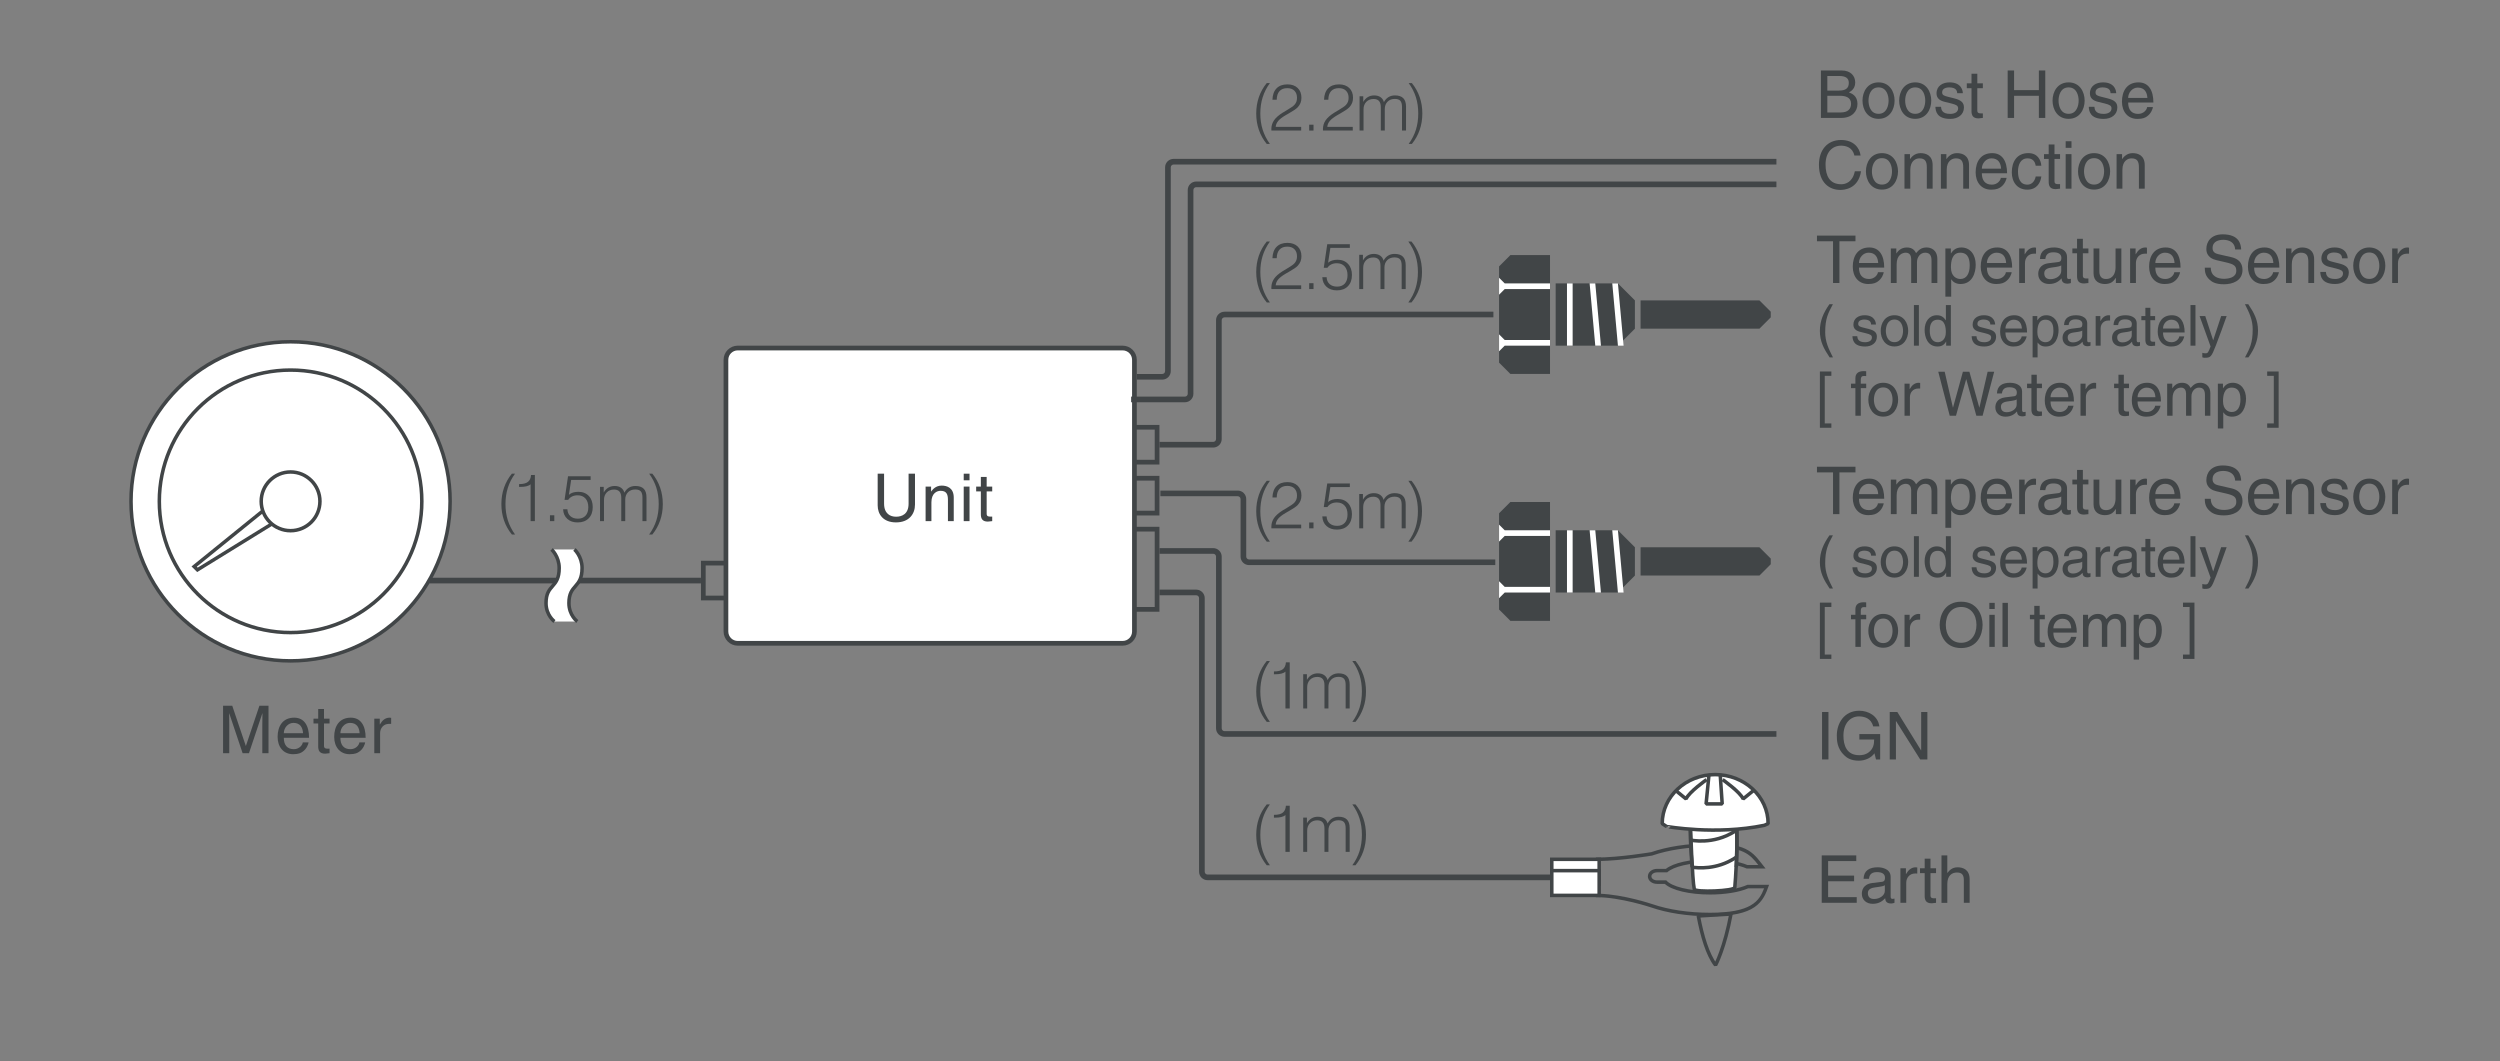 <?xml version="1.0" encoding="utf-8"?>
<!-- Generator: Adobe Illustrator 16.0.3, SVG Export Plug-In . SVG Version: 6.00 Build 0)  -->
<!DOCTYPE svg PUBLIC "-//W3C//DTD SVG 1.1//EN" "http://www.w3.org/Graphics/SVG/1.1/DTD/svg11.dtd">
<svg version="1.1" xmlns="http://www.w3.org/2000/svg" xmlns:xlink="http://www.w3.org/1999/xlink" x="0px" y="0px" width="530px"
	 height="225px" viewBox="0 0 530 225" enable-background="new 0 0 530 225" xml:space="preserve">
<rect x="0" y="0" width="530" height="225" fill="#808080" stroke="none"/>
<g id="illustration">
	<g>
		<path fill="#FFFFFF" d="M61.6,140.105c-18.651,0-33.825-15.174-33.825-33.825S42.949,72.455,61.6,72.455
			s33.825,15.174,33.825,33.825S80.251,140.105,61.6,140.105z"/>
		<path fill="#414547" d="M61.6,72.83c18.444,0,33.45,15.006,33.45,33.45s-15.006,33.45-33.45,33.45s-33.45-15.006-33.45-33.45
			S43.156,72.83,61.6,72.83 M61.6,72.08c-18.889,0-34.2,15.313-34.2,34.2c0,18.889,15.312,34.2,34.2,34.2
			c18.888,0,34.2-15.312,34.2-34.2C95.8,87.393,80.488,72.08,61.6,72.08L61.6,72.08z"/>
	</g>
	<g>
		<path fill="#FFFFFF" d="M61.6,134.105c-15.343,0-27.825-12.482-27.825-27.825S46.257,78.455,61.6,78.455
			s27.825,12.482,27.825,27.825S76.943,134.105,61.6,134.105z"/>
		<path fill="#414547" d="M61.6,78.83c15.136,0,27.45,12.314,27.45,27.45s-12.314,27.45-27.45,27.45s-27.45-12.314-27.45-27.45
			S46.464,78.83,61.6,78.83 M61.6,78.08c-15.574,0-28.2,12.626-28.2,28.2s12.626,28.2,28.2,28.2s28.2-12.626,28.2-28.2
			S77.174,78.08,61.6,78.08L61.6,78.08z"/>
	</g>
	<g>
		<polygon fill="#FFFFFF" points="41.16,120.109 56.816,107.431 58.773,110.365 41.856,120.805 		"/>
		<path fill="#414547" d="M56.732,107.981l1.513,2.269l-16.334,10.081l-0.192-0.192L56.732,107.981 M56.9,106.881L40.6,120.08
			l1.2,1.2l17.5-10.8L56.9,106.881L56.9,106.881z"/>
	</g>
	<g>
		<path fill="#FFFFFF" d="M61.6,112.506c-3.433,0-6.226-2.793-6.226-6.226c0-3.432,2.793-6.225,6.226-6.225
			c3.432,0,6.225,2.792,6.225,6.225C67.825,109.713,65.032,112.506,61.6,112.506z"/>
		<path fill="#414547" d="M61.6,100.431c3.226,0,5.85,2.624,5.85,5.85c0,3.226-2.624,5.851-5.85,5.851
			c-3.226,0-5.851-2.625-5.851-5.851C55.75,103.055,58.374,100.431,61.6,100.431 M61.6,99.681c-3.646,0-6.601,2.955-6.601,6.6
			s2.955,6.601,6.601,6.601c3.645,0,6.6-2.956,6.6-6.601S65.245,99.681,61.6,99.681L61.6,99.681z"/>
	</g>
	<g>
		<path fill="#414547" d="M244.8,101.881v6.399H237.2v-6.399H244.8 M245.8,100.881H236.2v8.399h9.601V100.881L245.8,100.881z"/>
	</g>
	<g>
		<path fill="#414547" d="M244.8,91.08v6.4H237.2v-6.4H244.8 M245.8,90.08H236.2v8.4h9.601V90.08L245.8,90.08z"/>
	</g>
	<g>
		<path fill="#414547" d="M244.8,112.681v16H237.2v-16H244.8 M245.8,111.681H236.2v18h9.601V111.681L245.8,111.681z"/>
	</g>
	<g>
		<path fill="#414547" d="M157.2,119.881v6.399h-7.6v-6.399H157.2 M158.2,118.881h-9.6v8.399h9.6V118.881L158.2,118.881z"/>
	</g>
	<g>
		<path fill="#FFFFFF" d="M156.4,136.381c-1.378,0-2.5-1.121-2.5-2.5V76.28c0-1.378,1.122-2.5,2.5-2.5H238
			c1.378,0,2.5,1.122,2.5,2.5v57.601c0,1.379-1.122,2.5-2.5,2.5H156.4z"/>
		<path fill="#414547" d="M238,74.28c1.103,0,2,0.897,2,2v57.601c0,1.103-0.897,2-2,2h-81.6c-1.103,0-2-0.897-2-2V76.28
			c0-1.103,0.897-2,2-2H238 M238,73.28h-81.6c-1.65,0-3,1.35-3,3v57.601c0,1.65,1.35,3,3,3H238c1.65,0,3-1.35,3-3V76.28
			C241,74.63,239.649,73.28,238,73.28L238,73.28z"/>
	</g>
	<path fill="#414547" d="M376.601,156.199h-117c-0.993,0-1.8-0.807-1.8-1.8V118c0-0.33-0.27-0.6-0.601-0.6H245.8v-1.2H257.2
		c0.993,0,1.8,0.808,1.8,1.8v36.399c0,0.331,0.27,0.601,0.601,0.601h117V156.199z"/>
	<path fill="#414547" d="M317,119.8h-52.2c-0.993,0-1.8-0.807-1.8-1.8v-12.199c0-0.33-0.27-0.6-0.601-0.6H246v-1.2h16.399
		c0.993,0,1.8,0.808,1.8,1.8V118c0,0.331,0.27,0.601,0.601,0.601H317V119.8z"/>
	<path fill="#414547" d="M316.601,66.08h-57c-0.993,0-1.8,0.808-1.8,1.801V93.08c0,0.331-0.27,0.601-0.601,0.601H245.8v1.2H257.2
		c0.993,0,1.8-0.808,1.8-1.801V67.881c0-0.331,0.27-0.601,0.601-0.601h57V66.08z"/>
	<path fill="#414547" d="M376.601,38.48h-123c-0.993,0-1.8,0.808-1.8,1.8v43.2c0,0.33-0.27,0.6-0.601,0.6H239.8v1.2H251.2
		c0.993,0,1.8-0.808,1.8-1.8v-43.2c0-0.33,0.27-0.6,0.601-0.6h123V38.48z"/>
	<path fill="#414547" d="M376.601,33.681H248.8c-0.993,0-1.801,0.808-1.801,1.8v43.2c0,0.33-0.27,0.6-0.6,0.6H241v1.2h5.4
		c0.992,0,1.8-0.808,1.8-1.8v-43.2c0-0.33,0.27-0.6,0.601-0.6h127.8V33.681z"/>
	<path fill="#414547" d="M328.601,186.601H256c-0.992,0-1.8-0.808-1.8-1.8v-58c0-0.331-0.27-0.601-0.6-0.601h-7.8V125h7.8
		c0.992,0,1.8,0.808,1.8,1.801v58c0,0.33,0.27,0.6,0.6,0.6h72.601V186.601z"/>
	<rect x="91" y="122.48" fill="#414547" width="57.601" height="1.2"/>
	<g>
		<polygon fill="#414547" points="328.601,54.08 328.601,79.28 320.2,79.28 317.801,76.881 317.801,56.48 320.2,54.08 		"/>
		<polygon fill="#414547" points="375.4,66.08 373,63.681 347.801,63.681 347.801,69.681 373,69.681 375.4,67.28 		"/>
		<polygon fill="#414547" points="346.601,63.681 343,60.08 329.801,60.08 329.801,73.28 343,73.28 346.601,69.681 		"/>
		<polygon fill="#FFFFFF" points="317.801,58.881 319,60.08 328.601,60.08 328.601,61.28 319,61.28 317.801,62.48 		"/>
		<polygon fill="#FFFFFF" points="317.801,70.881 319,72.08 328.601,72.08 328.601,73.28 319,73.28 317.801,74.48 		"/>
		<rect x="332.2" y="60.08" fill="#FFFFFF" width="1.2" height="13.2"/>
		<polygon fill="#FFFFFF" points="337,60.08 338.2,73.28 339.4,73.28 338.2,60.08 		"/>
		<polygon fill="#FFFFFF" points="341.801,60.08 343,73.28 344.2,73.28 343,60.08 		"/>
	</g>
	<g>
		<polygon fill="#414547" points="328.601,106.42 328.601,131.62 320.2,131.62 317.801,129.22 317.801,108.82 320.2,106.42 		"/>
		<polygon fill="#414547" points="375.4,118.42 373,116.02 347.801,116.02 347.801,122.02 373,122.02 375.4,119.62 		"/>
		<polygon fill="#414547" points="346.601,116.02 343,112.42 329.801,112.42 329.801,125.62 343,125.62 346.601,122.02 		"/>
		<polygon fill="#FFFFFF" points="317.801,111.22 319,112.42 328.601,112.42 328.601,113.62 319,113.62 317.801,114.82 		"/>
		<polygon fill="#FFFFFF" points="317.801,123.22 319,124.42 328.601,124.42 328.601,125.62 319,125.62 317.801,126.82 		"/>
		<rect x="332.2" y="112.42" fill="#FFFFFF" width="1.2" height="13.2"/>
		<polygon fill="#FFFFFF" points="337,112.42 338.2,125.62 339.4,125.62 338.2,112.42 		"/>
		<polygon fill="#FFFFFF" points="341.801,112.42 343,125.62 344.2,125.62 343,112.42 		"/>
	</g>
	<g>
		<path fill="#FFFFFF" d="M118.547,120.425c0,4.366-2.79,3.337-2.79,7.44c0,2.602,1.788,3.895,1.788,3.895h4.851
			c0,0-1.783-1.293-1.783-3.895c0-4.104,2.787-3.074,2.787-7.44c0-2.489-1.619-3.944-1.619-3.944h-4.852
			C116.929,116.48,118.547,117.936,118.547,120.425z"/>
		<g>
			<path fill="none" stroke="#414547" stroke-width="0.75" d="M121.781,116.48c0,0,1.619,1.455,1.619,3.944
				c0,4.366-2.787,3.337-2.787,7.44c0,2.602,1.783,3.895,1.783,3.895"/>
			<path fill="none" stroke="#414547" stroke-width="0.75" d="M116.929,116.48c0,0,1.618,1.455,1.618,3.944
				c0,4.366-2.79,3.337-2.79,7.44c0,2.602,1.788,3.895,1.788,3.895"/>
		</g>
	</g>
	<g>
		<path fill="none" stroke="#414547" stroke-width="0.75" stroke-linejoin="bevel" d="M367.005,193.566
			c-1.342,7.381-3.306,11.034-3.306,11.034c-1.697-2.231-2.857-6.164-3.655-10.415l6.938-0.414"/>
		<g>
			<path fill="#414547" d="M362.516,179.543c7.001,0,8.436,1.515,10.241,3.834h-2.318c-1.923-0.799-4.797-1.256-7.923-1.256
				c-4.146,0-7.747,0.807-9.349,2.074h-1.86c-1.1,0-1.961,0.701-1.961,1.596c0,0.896,0.861,1.598,1.961,1.598h1.634
				c1.478,1.358,5.227,2.253,9.575,2.253c3.191,0,6.199-0.489,8.097-1.313h3.376c-1.044,2.774-2.777,5.171-11.473,5.171
				c-4.469,0-8.803-0.646-12.209-1.82c-0.257-0.086-6.077-2.034-11.234-2.215v-6.921c4.851-0.1,10.854-1.106,11.119-1.151
				l0.119-0.03C353.713,180.188,358.047,179.543,362.516,179.543 M362.516,178.793c-4.756,0-9.101,0.705-12.449,1.859
				c0,0-6.792,1.148-11.744,1.148v8.399c5.264,0,11.744,2.189,11.744,2.189c3.349,1.154,7.693,1.859,12.449,1.859
				c9.713,0,11.249-2.911,12.532-6.671h-4.595c-1.728,0.792-4.639,1.313-7.938,1.313c-4.467,0-8.188-0.961-9.257-2.253h-1.952
				c-0.669,0-1.211-0.384-1.211-0.848c0-0.466,0.542-0.846,1.211-0.846h2.139c1.266-1.203,4.829-2.074,9.07-2.074
				c3.204,0,6.029,0.497,7.77,1.256h4.014C371.79,181.035,371.043,178.793,362.516,178.793L362.516,178.793z"/>
		</g>
		<path fill="#FFFFFF" stroke="#414547" stroke-width="0.75" stroke-linejoin="bevel" d="M368.211,175.484
			c0.145,4.621-0.271,10.924-0.435,12.658c-0.074,0.772-8.427,1.088-8.588,0.367c-0.442-1.988-0.784-13.025-0.784-13.025H368.211z"
			/>
		<path fill="none" stroke="#414547" stroke-width="0.75" stroke-linejoin="bevel" d="M368.093,183.831
			c0.124-2.42,0.173-5.018,0.089-7.859c-7.293-7.246-9.86,0.148-9.86,0.148s0.054,3.29,0.404,7.711"/>
		<path fill="none" stroke="#414547" stroke-width="0.75" stroke-linejoin="bevel" d="M358.402,178.095c0,0,4.782,1.093,9.399-1.871
			c0.126-0.08,0.25-0.161,0.38-0.255"/>
		<path fill="none" stroke="#414547" stroke-width="0.75" stroke-linejoin="bevel" d="M358.738,183.843
			c1.169,0.181,5.178,0.568,9.063-1.933c0.123-0.079,0.247-0.162,0.38-0.252"/>
		<path fill="#FFFFFF" stroke="#414547" stroke-width="0.75" stroke-linejoin="bevel" d="M374.052,174.966l0.788-0.356
			c0-5.743-5.027-10.396-11.228-10.396c-6.196,0-11.223,4.653-11.223,10.396l0.914,0.598
			C353.304,175.207,363.805,177.097,374.052,174.966z"/>
		<polyline fill="none" stroke="#414547" stroke-width="0.75" stroke-linejoin="bevel" points="362.293,164.36 361.691,170.423 
			365.104,170.423 364.678,164.108 		"/>
		<path fill="none" stroke="#414547" stroke-width="0.75" stroke-linejoin="bevel" d="M365.192,165.28c0,0,3.756,2.646,4.351,4.095
			l2.309-1.875"/>
		<path fill="none" stroke="#414547" stroke-width="0.75" stroke-linejoin="bevel" d="M361.799,165.28c0,0-3.755,2.646-4.351,4.095
			l-2.306-1.875"/>
		<g>
			<rect x="328.976" y="182.176" fill="#FFFFFF" width="10.05" height="5.25"/>
			<path fill="#414547" d="M338.65,182.551v4.5h-9.3v-4.5H338.65 M339.4,181.801h-10.8v6h10.8V181.801L339.4,181.801z"/>
		</g>
		<g>
			<rect x="328.976" y="184.575" fill="#FFFFFF" width="10.05" height="5.25"/>
			<path fill="#414547" d="M338.65,184.95v4.5h-9.3v-4.5H338.65 M339.4,184.2h-10.8v6h10.8V184.2L339.4,184.2z"/>
		</g>
	</g>
</g>
<g id="text">
	<g>
		<path fill="#414547" d="M109.192,100.411c-0.688,0.952-1.199,1.958-1.531,3.017s-0.499,2.206-0.499,3.44
			c0,1.239,0.167,2.383,0.499,3.433s0.843,2.056,1.531,3.017h-0.67c-0.736-0.897-1.292-1.888-1.666-2.972
			c-0.375-1.084-0.563-2.243-0.563-3.478c0-1.239,0.188-2.4,0.563-3.484c0.375-1.084,0.93-2.075,1.666-2.972H109.192z"/>
		<path fill="#414547" d="M112.487,110.48v-7.813c-0.219,0.196-0.513,0.338-0.882,0.427s-0.841,0.133-1.415,0.133h-0.144v-0.602
			h0.062c0.816,0,1.422-0.156,1.818-0.468s0.615-0.799,0.656-1.459l0.813-0.007v9.789H112.487z"/>
		<path fill="#414547" d="M116.591,110.48v-1.244h0.923v1.244H116.591z"/>
		<path fill="#414547" d="M119.377,107.964l0.909-0.007c0.027,0.625,0.239,1.114,0.636,1.47s0.927,0.533,1.593,0.533
			c0.693,0,1.234-0.213,1.624-0.639s0.584-1.02,0.584-1.781c0-0.789-0.202-1.408-0.605-1.859s-0.958-0.677-1.665-0.677
			c-0.442,0-0.834,0.083-1.176,0.25s-0.615,0.407-0.82,0.721h-0.772l0.738-5.004h4.792v0.772h-4.129l-0.479,3.151
			c0.237-0.209,0.523-0.367,0.858-0.472s0.717-0.157,1.145-0.157c0.925,0,1.665,0.293,2.218,0.878s0.831,1.371,0.831,2.355
			c0,1.002-0.285,1.797-0.854,2.382s-1.344,0.878-2.324,0.878c-0.916,0-1.652-0.252-2.208-0.755S119.418,108.821,119.377,107.964z"
			/>
		<path fill="#414547" d="M127.205,110.48v-7.267h0.786v1.203c0.246-0.447,0.565-0.79,0.959-1.029s0.843-0.359,1.348-0.359
			c0.541,0,0.992,0.124,1.351,0.373s0.599,0.601,0.717,1.056c0.242-0.465,0.562-0.819,0.96-1.063s0.858-0.366,1.377-0.366
			c0.789,0,1.377,0.197,1.767,0.591s0.584,0.992,0.584,1.794v5.065h-0.854v-4.997c0-0.611-0.119-1.048-0.355-1.313
			s-0.626-0.396-1.169-0.396c-0.643,0-1.158,0.198-1.545,0.595s-0.581,0.916-0.581,1.559v4.553h-0.841v-4.915
			c0-0.602-0.125-1.048-0.375-1.34c-0.25-0.292-0.634-0.438-1.153-0.438c-0.637,0-1.152,0.203-1.545,0.608
			c-0.394,0.406-0.59,0.937-0.59,1.593v4.491H127.205z"/>
		<path fill="#414547" d="M137.616,100.411h0.674c0.732,0.897,1.286,1.888,1.661,2.972c0.375,1.084,0.563,2.246,0.563,3.484
			c0,1.234-0.188,2.394-0.563,3.478c-0.375,1.084-0.929,2.075-1.661,2.972h-0.674c0.693-0.957,1.205-1.96,1.535-3.01
			c0.331-1.05,0.496-2.196,0.496-3.44c0-1.257-0.165-2.41-0.496-3.457C138.82,102.362,138.309,101.363,137.616,100.411z"/>
	</g>
	<g>
		<path fill="#414547" d="M269.219,17.611c-0.689,0.952-1.199,1.958-1.531,3.017c-0.334,1.059-0.5,2.206-0.5,3.44
			c0,1.239,0.166,2.383,0.5,3.433c0.332,1.05,0.842,2.056,1.531,3.017h-0.67c-0.736-0.897-1.291-1.888-1.666-2.972
			s-0.563-2.243-0.563-3.478c0-1.239,0.188-2.4,0.563-3.484s0.93-2.075,1.666-2.972H269.219z"/>
		<path fill="#414547" d="M269.539,27.68c0-0.032-0.002-0.081-0.006-0.147c-0.006-0.066-0.008-0.115-0.008-0.147
			c0-0.697,0.188-1.322,0.564-1.873c0.375-0.551,0.99-1.094,1.842-1.627c0.211-0.132,0.512-0.312,0.902-0.54
			c0.803-0.474,1.318-0.832,1.545-1.073c0.211-0.228,0.361-0.46,0.451-0.697c0.092-0.237,0.137-0.513,0.137-0.827
			c0-0.643-0.182-1.146-0.547-1.511c-0.363-0.365-0.867-0.547-1.51-0.547c-0.721,0-1.271,0.211-1.654,0.632s-0.58,1.029-0.588,1.822
			h-0.91c0.033-1.043,0.322-1.847,0.871-2.41c0.551-0.563,1.318-0.844,2.309-0.844c0.91,0,1.633,0.255,2.166,0.766
			s0.801,1.199,0.801,2.064c0,0.41-0.063,0.776-0.189,1.097c-0.125,0.321-0.322,0.628-0.59,0.919
			c-0.307,0.333-0.936,0.766-1.887,1.299c-0.301,0.168-0.531,0.301-0.691,0.396c-0.715,0.419-1.234,0.819-1.559,1.2
			c-0.322,0.38-0.504,0.801-0.539,1.261h5.4v0.786H269.539z"/>
		<path fill="#414547" d="M277.543,27.68v-1.244h0.922v1.244H277.543z"/>
		<path fill="#414547" d="M280.477,27.68c0-0.032-0.002-0.081-0.006-0.147c-0.006-0.066-0.008-0.115-0.008-0.147
			c0-0.697,0.188-1.322,0.564-1.873c0.375-0.551,0.99-1.094,1.842-1.627c0.211-0.132,0.512-0.312,0.902-0.54
			c0.803-0.474,1.318-0.832,1.545-1.073c0.211-0.228,0.361-0.46,0.451-0.697c0.092-0.237,0.137-0.513,0.137-0.827
			c0-0.643-0.182-1.146-0.547-1.511c-0.363-0.365-0.867-0.547-1.51-0.547c-0.721,0-1.271,0.211-1.654,0.632s-0.58,1.029-0.588,1.822
			h-0.91c0.033-1.043,0.322-1.847,0.871-2.41c0.551-0.563,1.318-0.844,2.309-0.844c0.91,0,1.633,0.255,2.166,0.766
			s0.801,1.199,0.801,2.064c0,0.41-0.063,0.776-0.189,1.097c-0.125,0.321-0.322,0.628-0.59,0.919
			c-0.307,0.333-0.936,0.766-1.887,1.299c-0.301,0.168-0.531,0.301-0.691,0.396c-0.715,0.419-1.234,0.819-1.559,1.2
			c-0.322,0.38-0.504,0.801-0.539,1.261h5.4v0.786H280.477z"/>
		<path fill="#414547" d="M288.227,27.68v-7.267h0.785v1.203c0.246-0.447,0.566-0.79,0.959-1.029
			c0.395-0.239,0.844-0.359,1.348-0.359c0.543,0,0.992,0.124,1.352,0.373s0.6,0.601,0.717,1.056
			c0.242-0.465,0.563-0.819,0.961-1.063s0.857-0.366,1.377-0.366c0.789,0,1.377,0.197,1.768,0.591
			c0.389,0.394,0.584,0.992,0.584,1.794v5.065h-0.854v-4.997c0-0.611-0.119-1.048-0.355-1.313c-0.238-0.264-0.627-0.396-1.17-0.396
			c-0.643,0-1.156,0.198-1.545,0.595c-0.387,0.396-0.58,0.916-0.58,1.559v4.553h-0.842v-4.915c0-0.602-0.125-1.048-0.375-1.34
			s-0.635-0.438-1.152-0.438c-0.637,0-1.152,0.203-1.547,0.608c-0.393,0.406-0.59,0.937-0.59,1.593v4.491H288.227z"/>
		<path fill="#414547" d="M298.637,17.611h0.676c0.73,0.897,1.285,1.888,1.66,2.972s0.563,2.246,0.563,3.484
			c0,1.234-0.188,2.394-0.563,3.478s-0.93,2.075-1.66,2.972h-0.676c0.693-0.957,1.205-1.96,1.535-3.01s0.496-2.196,0.496-3.44
			c0-1.257-0.166-2.41-0.496-3.457C299.842,19.563,299.33,18.563,298.637,17.611z"/>
	</g>
	<g>
		<g>
			<path fill="#414547" d="M269.219,140.13c-0.689,0.952-1.199,1.958-1.531,3.017c-0.334,1.059-0.5,2.205-0.5,3.439
				c0,1.239,0.166,2.384,0.5,3.434c0.332,1.05,0.842,2.056,1.531,3.017h-0.67c-0.736-0.897-1.291-1.888-1.666-2.972
				s-0.563-2.244-0.563-3.479c0-1.238,0.188-2.4,0.563-3.484s0.93-2.074,1.666-2.972H269.219z"/>
			<path fill="#414547" d="M272.514,150.199v-7.813c-0.219,0.196-0.514,0.339-0.883,0.427c-0.369,0.09-0.84,0.134-1.414,0.134
				h-0.145v-0.602h0.063c0.814,0,1.422-0.156,1.818-0.468c0.396-0.313,0.615-0.799,0.656-1.46l0.813-0.007v9.789H272.514z"/>
			<path fill="#414547" d="M276.281,150.199v-7.267h0.785v1.203c0.246-0.446,0.566-0.79,0.959-1.028
				c0.395-0.24,0.844-0.359,1.348-0.359c0.543,0,0.992,0.124,1.352,0.373c0.359,0.248,0.6,0.6,0.717,1.056
				c0.242-0.465,0.563-0.819,0.961-1.063c0.398-0.243,0.857-0.365,1.377-0.365c0.789,0,1.377,0.197,1.768,0.592
				c0.389,0.394,0.584,0.992,0.584,1.794v5.065h-0.854v-4.997c0-0.61-0.119-1.048-0.355-1.313c-0.238-0.265-0.627-0.396-1.17-0.396
				c-0.643,0-1.156,0.198-1.545,0.595c-0.387,0.396-0.58,0.916-0.58,1.559v4.553h-0.842v-4.915c0-0.602-0.125-1.048-0.375-1.34
				s-0.635-0.438-1.152-0.438c-0.637,0-1.152,0.202-1.547,0.608c-0.393,0.406-0.59,0.937-0.59,1.593v4.491H276.281z"/>
			<path fill="#414547" d="M286.691,140.13h0.676c0.73,0.897,1.285,1.888,1.66,2.972s0.563,2.246,0.563,3.484
				c0,1.234-0.188,2.395-0.563,3.479s-0.93,2.074-1.66,2.972h-0.676c0.693-0.956,1.205-1.96,1.535-3.01s0.496-2.196,0.496-3.44
				c0-1.257-0.166-2.409-0.496-3.457C287.896,142.082,287.385,141.082,286.691,140.13z"/>
		</g>
	</g>
	<g>
		<g>
			<path fill="#414547" d="M269.219,170.531c-0.689,0.951-1.199,1.957-1.531,3.016c-0.334,1.06-0.5,2.206-0.5,3.44
				c0,1.239,0.166,2.384,0.5,3.433c0.332,1.051,0.842,2.057,1.531,3.018h-0.67c-0.736-0.898-1.291-1.889-1.666-2.973
				s-0.563-2.243-0.563-3.478c0-1.239,0.188-2.4,0.563-3.484s0.93-2.075,1.666-2.972H269.219z"/>
			<path fill="#414547" d="M272.514,180.6v-7.813c-0.219,0.195-0.514,0.338-0.883,0.427s-0.84,0.134-1.414,0.134h-0.145v-0.602
				h0.063c0.814,0,1.422-0.156,1.818-0.469s0.615-0.799,0.656-1.459l0.813-0.008v9.789H272.514z"/>
			<path fill="#414547" d="M276.281,180.6v-7.266h0.785v1.203c0.246-0.447,0.566-0.79,0.959-1.029
				c0.395-0.239,0.844-0.359,1.348-0.359c0.543,0,0.992,0.125,1.352,0.373s0.6,0.601,0.717,1.057
				c0.242-0.465,0.563-0.82,0.961-1.063s0.857-0.366,1.377-0.366c0.789,0,1.377,0.197,1.768,0.592
				c0.389,0.395,0.584,0.992,0.584,1.795v5.064h-0.854v-4.996c0-0.611-0.119-1.049-0.355-1.313c-0.238-0.265-0.627-0.396-1.17-0.396
				c-0.643,0-1.156,0.197-1.545,0.594c-0.387,0.396-0.58,0.916-0.58,1.559v4.553h-0.842v-4.914c0-0.602-0.125-1.049-0.375-1.34
				c-0.25-0.292-0.635-0.438-1.152-0.438c-0.637,0-1.152,0.202-1.547,0.607c-0.393,0.406-0.59,0.938-0.59,1.594v4.49H276.281z"/>
			<path fill="#414547" d="M286.691,170.531h0.676c0.73,0.896,1.285,1.888,1.66,2.972s0.563,2.245,0.563,3.484
				c0,1.234-0.188,2.394-0.563,3.478s-0.93,2.074-1.66,2.973h-0.676c0.693-0.957,1.205-1.961,1.535-3.01
				c0.33-1.051,0.496-2.197,0.496-3.44c0-1.257-0.166-2.409-0.496-3.457S287.385,171.482,286.691,170.531z"/>
		</g>
	</g>
	<g>
		<g>
			<path fill="#414547" d="M269.219,51.211c-0.689,0.952-1.199,1.958-1.531,3.017c-0.334,1.059-0.5,2.206-0.5,3.44
				c0,1.239,0.166,2.383,0.5,3.433c0.332,1.05,0.842,2.056,1.531,3.017h-0.67c-0.736-0.897-1.291-1.888-1.666-2.972
				s-0.563-2.243-0.563-3.478c0-1.239,0.188-2.4,0.563-3.484s0.93-2.075,1.666-2.972H269.219z"/>
			<path fill="#414547" d="M269.539,61.28c0-0.032-0.002-0.081-0.006-0.147c-0.006-0.066-0.008-0.115-0.008-0.147
				c0-0.697,0.188-1.322,0.564-1.873c0.375-0.551,0.99-1.094,1.842-1.627c0.211-0.132,0.512-0.312,0.902-0.54
				c0.803-0.474,1.318-0.832,1.545-1.073c0.211-0.228,0.361-0.46,0.451-0.697c0.092-0.237,0.137-0.513,0.137-0.827
				c0-0.643-0.182-1.146-0.547-1.511c-0.363-0.365-0.867-0.547-1.51-0.547c-0.721,0-1.271,0.211-1.654,0.632
				s-0.58,1.029-0.588,1.822h-0.91c0.033-1.043,0.322-1.847,0.871-2.41c0.551-0.563,1.318-0.844,2.309-0.844
				c0.91,0,1.633,0.255,2.166,0.766s0.801,1.199,0.801,2.064c0,0.41-0.063,0.776-0.189,1.097c-0.125,0.321-0.322,0.628-0.59,0.919
				c-0.307,0.333-0.936,0.766-1.887,1.299c-0.301,0.168-0.531,0.301-0.691,0.396c-0.715,0.419-1.234,0.819-1.559,1.2
				c-0.322,0.38-0.504,0.801-0.539,1.261h5.4v0.786H269.539z"/>
			<path fill="#414547" d="M277.543,61.28v-1.244h0.922v1.244H277.543z"/>
			<path fill="#414547" d="M280.328,58.765l0.91-0.007c0.027,0.625,0.238,1.114,0.635,1.47s0.928,0.533,1.594,0.533
				c0.691,0,1.232-0.213,1.623-0.639c0.389-0.426,0.584-1.02,0.584-1.781c0-0.789-0.201-1.408-0.605-1.859
				c-0.402-0.451-0.957-0.677-1.664-0.677c-0.441,0-0.834,0.083-1.176,0.25s-0.615,0.407-0.82,0.721h-0.771l0.738-5.004h4.791v0.772
				h-4.129l-0.479,3.151c0.238-0.209,0.523-0.367,0.857-0.472c0.336-0.105,0.717-0.157,1.146-0.157c0.924,0,1.664,0.293,2.217,0.878
				c0.555,0.585,0.832,1.371,0.832,2.355c0,1.002-0.285,1.797-0.855,2.382c-0.568,0.585-1.344,0.878-2.324,0.878
				c-0.916,0-1.652-0.252-2.207-0.755C280.668,60.302,280.369,59.622,280.328,58.765z"/>
			<path fill="#414547" d="M288.156,61.28v-7.267h0.785v1.203c0.246-0.447,0.566-0.79,0.959-1.029
				c0.395-0.239,0.844-0.359,1.348-0.359c0.543,0,0.992,0.124,1.352,0.373s0.6,0.601,0.717,1.056
				c0.242-0.465,0.563-0.819,0.961-1.063s0.857-0.366,1.377-0.366c0.789,0,1.377,0.197,1.768,0.591
				c0.389,0.394,0.584,0.992,0.584,1.794v5.065h-0.854v-4.997c0-0.611-0.119-1.048-0.355-1.313c-0.238-0.264-0.627-0.396-1.17-0.396
				c-0.643,0-1.156,0.198-1.545,0.595c-0.387,0.396-0.58,0.916-0.58,1.559v4.553h-0.842v-4.915c0-0.602-0.125-1.048-0.375-1.34
				s-0.635-0.438-1.152-0.438c-0.637,0-1.152,0.203-1.547,0.608c-0.393,0.406-0.59,0.937-0.59,1.593v4.491H288.156z"/>
			<path fill="#414547" d="M298.566,51.211h0.676c0.73,0.897,1.285,1.888,1.66,2.972s0.563,2.246,0.563,3.484
				c0,1.234-0.188,2.394-0.563,3.478s-0.93,2.075-1.66,2.972h-0.676c0.693-0.957,1.205-1.96,1.535-3.01s0.496-2.196,0.496-3.44
				c0-1.257-0.166-2.41-0.496-3.457C299.771,53.163,299.26,52.163,298.566,51.211z"/>
		</g>
	</g>
	<g>
		<g>
			<path fill="#414547" d="M269.219,101.931c-0.689,0.952-1.199,1.958-1.531,3.017c-0.334,1.059-0.5,2.206-0.5,3.44
				c0,1.239,0.166,2.383,0.5,3.433c0.332,1.05,0.842,2.056,1.531,3.017h-0.67c-0.736-0.897-1.291-1.888-1.666-2.972
				s-0.563-2.243-0.563-3.478c0-1.239,0.188-2.4,0.563-3.484s0.93-2.075,1.666-2.972H269.219z"/>
			<path fill="#414547" d="M269.539,112c0-0.032-0.002-0.081-0.006-0.147c-0.006-0.066-0.008-0.115-0.008-0.147
				c0-0.697,0.188-1.322,0.564-1.873c0.375-0.551,0.99-1.094,1.842-1.627c0.211-0.132,0.512-0.312,0.902-0.54
				c0.803-0.474,1.318-0.832,1.545-1.073c0.211-0.228,0.361-0.46,0.451-0.697c0.092-0.237,0.137-0.513,0.137-0.827
				c0-0.643-0.182-1.146-0.547-1.511c-0.363-0.365-0.867-0.547-1.51-0.547c-0.721,0-1.271,0.211-1.654,0.632
				s-0.58,1.029-0.588,1.822h-0.91c0.033-1.043,0.322-1.847,0.871-2.41c0.551-0.563,1.318-0.844,2.309-0.844
				c0.91,0,1.633,0.255,2.166,0.766s0.801,1.199,0.801,2.064c0,0.41-0.063,0.776-0.189,1.097c-0.125,0.321-0.322,0.628-0.59,0.919
				c-0.307,0.333-0.936,0.766-1.887,1.299c-0.301,0.168-0.531,0.301-0.691,0.396c-0.715,0.419-1.234,0.819-1.559,1.2
				c-0.322,0.38-0.504,0.801-0.539,1.261h5.4V112H269.539z"/>
			<path fill="#414547" d="M277.543,112v-1.244h0.922V112H277.543z"/>
			<path fill="#414547" d="M280.328,109.484l0.91-0.007c0.027,0.625,0.238,1.114,0.635,1.47s0.928,0.533,1.594,0.533
				c0.691,0,1.232-0.213,1.623-0.639c0.389-0.426,0.584-1.02,0.584-1.781c0-0.789-0.201-1.408-0.605-1.859
				c-0.402-0.451-0.957-0.677-1.664-0.677c-0.441,0-0.834,0.083-1.176,0.25s-0.615,0.407-0.82,0.721h-0.771l0.738-5.004h4.791v0.772
				h-4.129l-0.479,3.151c0.238-0.209,0.523-0.367,0.857-0.472c0.336-0.105,0.717-0.157,1.146-0.157c0.924,0,1.664,0.293,2.217,0.878
				c0.555,0.585,0.832,1.371,0.832,2.355c0,1.002-0.285,1.797-0.855,2.382c-0.568,0.585-1.344,0.878-2.324,0.878
				c-0.916,0-1.652-0.252-2.207-0.755C280.668,111.021,280.369,110.341,280.328,109.484z"/>
			<path fill="#414547" d="M288.156,112v-7.267h0.785v1.203c0.246-0.447,0.566-0.79,0.959-1.029
				c0.395-0.239,0.844-0.359,1.348-0.359c0.543,0,0.992,0.124,1.352,0.373s0.6,0.601,0.717,1.056
				c0.242-0.465,0.563-0.819,0.961-1.063s0.857-0.366,1.377-0.366c0.789,0,1.377,0.197,1.768,0.591
				c0.389,0.394,0.584,0.992,0.584,1.794V112h-0.854v-4.997c0-0.611-0.119-1.048-0.355-1.313c-0.238-0.264-0.627-0.396-1.17-0.396
				c-0.643,0-1.156,0.198-1.545,0.595c-0.387,0.396-0.58,0.916-0.58,1.559V112h-0.842v-4.915c0-0.602-0.125-1.048-0.375-1.34
				s-0.635-0.438-1.152-0.438c-0.637,0-1.152,0.203-1.547,0.608c-0.393,0.406-0.59,0.937-0.59,1.593V112H288.156z"/>
			<path fill="#414547" d="M298.566,101.931h0.676c0.73,0.897,1.285,1.888,1.66,2.972s0.563,2.246,0.563,3.484
				c0,1.234-0.188,2.394-0.563,3.478s-0.93,2.075-1.66,2.972h-0.676c0.693-0.957,1.205-1.96,1.535-3.01s0.496-2.196,0.496-3.44
				c0-1.257-0.166-2.41-0.496-3.457C299.771,103.882,299.26,102.883,298.566,101.931z"/>
		</g>
	</g>
	<g>
		<path fill="#414547" d="M55.61,159.681v-5.939c0-0.294,0.028-1.568,0.028-2.507H55.61l-2.83,8.446h-1.345l-2.83-8.433h-0.028
			c0,0.925,0.028,2.199,0.028,2.493v5.939h-1.317v-10.058h1.947l2.872,8.503h0.028l2.857-8.503h1.933v10.058H55.61z"/>
		<path fill="#414547" d="M65.422,157.383c-0.042,0.351-0.378,1.387-1.303,2.004c-0.336,0.225-0.813,0.504-1.989,0.504
			c-2.059,0-3.277-1.555-3.277-3.67c0-2.27,1.092-4.076,3.516-4.076c2.115,0,3.152,1.682,3.152,4.272h-5.351
			c0,1.526,0.714,2.409,2.129,2.409c1.163,0,1.849-0.896,1.891-1.443H65.422z M64.246,155.437c-0.07-1.135-0.546-2.186-2.045-2.186
			c-1.135,0-2.031,1.051-2.031,2.186H64.246z"/>
		<path fill="#414547" d="M68.69,153.377v4.763c0,0.575,0.49,0.575,0.742,0.575h0.435v0.966c-0.448,0.042-0.798,0.099-0.925,0.099
			c-1.218,0-1.485-0.688-1.485-1.569v-4.833h-0.994v-1.022h0.994v-2.045h1.233v2.045h1.177v1.022H68.69z"/>
		<path fill="#414547" d="M77.417,157.383c-0.042,0.351-0.378,1.387-1.303,2.004c-0.336,0.225-0.813,0.504-1.989,0.504
			c-2.059,0-3.277-1.555-3.277-3.67c0-2.27,1.092-4.076,3.516-4.076c2.115,0,3.152,1.682,3.152,4.272h-5.351
			c0,1.526,0.714,2.409,2.129,2.409c1.163,0,1.849-0.896,1.891-1.443H77.417z M76.24,155.437c-0.07-1.135-0.546-2.186-2.045-2.186
			c-1.135,0-2.031,1.051-2.031,2.186H76.24z"/>
		<path fill="#414547" d="M80.583,159.681h-1.232v-7.326h1.163v1.219h0.028c0.49-0.854,1.135-1.429,2.059-1.429
			c0.154,0,0.224,0.014,0.322,0.042v1.274h-0.462c-1.149,0-1.877,0.896-1.877,1.961V159.681z"/>
	</g>
	<g>
		<path fill="#414547" d="M193.979,100.423v6.528c0,2.059-1.289,3.796-4.048,3.796c-2.704,0-3.866-1.737-3.866-3.614v-6.71h1.359
			v6.332c0,2.185,1.331,2.788,2.549,2.788c1.247,0,2.647-0.574,2.647-2.759v-6.36H193.979z"/>
		<path fill="#414547" d="M202.195,110.481h-1.233v-4.51c0-1.275-0.364-1.919-1.569-1.919c-0.7,0-1.933,0.448-1.933,2.438v3.992
			h-1.232v-7.326h1.163v1.037h0.028c0.266-0.392,0.953-1.247,2.213-1.247c1.134,0,2.563,0.462,2.563,2.549V110.481z"/>
		<path fill="#414547" d="M204.307,101.824v-1.401h1.233v1.401H204.307z M205.54,110.481h-1.233v-7.326h1.233V110.481z"/>
		<path fill="#414547" d="M209.173,104.178v4.762c0,0.575,0.49,0.575,0.742,0.575h0.435v0.966c-0.448,0.042-0.798,0.098-0.925,0.098
			c-1.218,0-1.485-0.687-1.485-1.569v-4.833h-0.994v-1.023h0.994v-2.045h1.233v2.045h1.177v1.023H209.173z"/>
	</g>
	<g>
		<g>
			<path fill="#414547" d="M386.035,14.942h4.428c1.877,0,2.844,1.163,2.844,2.536c0,0.658-0.238,1.583-1.346,2.101
				c0.658,0.266,1.822,0.729,1.822,2.451c0,1.611-1.191,2.97-3.418,2.97h-4.33V14.942z M387.395,19.201h2.451
				c1.303,0,2.102-0.392,2.102-1.625c0-0.938-0.574-1.471-2.088-1.471h-2.465V19.201z M387.395,23.837h2.9
				c1.414,0,2.129-0.714,2.129-1.835c0-1.415-1.246-1.695-2.354-1.695h-2.676V23.837z"/>
			<path fill="#414547" d="M398.252,17.464c2.338,0,3.402,1.975,3.402,3.866s-1.064,3.866-3.402,3.866
				c-2.34,0-3.404-1.975-3.404-3.866S395.912,17.464,398.252,17.464z M398.252,24.131c1.764,0,2.129-1.821,2.129-2.801
				s-0.365-2.802-2.129-2.802c-1.766,0-2.131,1.821-2.131,2.802S396.486,24.131,398.252,24.131z"/>
			<path fill="#414547" d="M406.025,17.464c2.338,0,3.402,1.975,3.402,3.866s-1.064,3.866-3.402,3.866
				c-2.34,0-3.404-1.975-3.404-3.866S403.686,17.464,406.025,17.464z M406.025,24.131c1.764,0,2.129-1.821,2.129-2.801
				s-0.365-2.802-2.129-2.802c-1.766,0-2.131,1.821-2.131,2.802S404.26,24.131,406.025,24.131z"/>
			<path fill="#414547" d="M414.926,19.761c-0.014-0.462-0.182-1.233-1.736-1.233c-0.379,0-1.457,0.126-1.457,1.037
				c0,0.603,0.377,0.743,1.33,0.98l1.232,0.309c1.527,0.378,2.059,0.938,2.059,1.933c0,1.513-1.246,2.423-2.898,2.423
				c-2.9,0-3.109-1.681-3.152-2.563h1.191c0.041,0.574,0.209,1.499,1.947,1.499c0.883,0,1.68-0.35,1.68-1.163
				c0-0.588-0.406-0.784-1.457-1.051l-1.428-0.35c-1.023-0.252-1.695-0.771-1.695-1.779c0-1.611,1.33-2.339,2.773-2.339
				c2.619,0,2.803,1.933,2.803,2.297H414.926z"/>
			<path fill="#414547" d="M419.189,18.697v4.762c0,0.575,0.49,0.575,0.742,0.575h0.434V25c-0.447,0.042-0.797,0.098-0.924,0.098
				c-1.219,0-1.484-0.687-1.484-1.569v-4.833h-0.994v-1.023h0.994v-2.045h1.232v2.045h1.176v1.023H419.189z"/>
			<path fill="#414547" d="M432.24,14.942h1.357V25h-1.357v-4.692h-5.254V25h-1.359V14.942h1.359v4.161h5.254V14.942z"/>
			<path fill="#414547" d="M438.543,17.464c2.338,0,3.402,1.975,3.402,3.866s-1.064,3.866-3.402,3.866
				c-2.34,0-3.404-1.975-3.404-3.866S436.203,17.464,438.543,17.464z M438.543,24.131c1.764,0,2.129-1.821,2.129-2.801
				s-0.365-2.802-2.129-2.802c-1.766,0-2.131,1.821-2.131,2.802S436.777,24.131,438.543,24.131z"/>
			<path fill="#414547" d="M447.443,19.761c-0.014-0.462-0.182-1.233-1.736-1.233c-0.377,0-1.457,0.126-1.457,1.037
				c0,0.603,0.379,0.743,1.332,0.98l1.232,0.309c1.525,0.378,2.059,0.938,2.059,1.933c0,1.513-1.246,2.423-2.9,2.423
				c-2.898,0-3.109-1.681-3.15-2.563h1.189c0.043,0.574,0.211,1.499,1.947,1.499c0.883,0,1.682-0.35,1.682-1.163
				c0-0.588-0.406-0.784-1.457-1.051l-1.43-0.35c-1.021-0.252-1.693-0.771-1.693-1.779c0-1.611,1.33-2.339,2.773-2.339
				c2.619,0,2.801,1.933,2.801,2.297H447.443z"/>
			<path fill="#414547" d="M456.422,22.703c-0.041,0.35-0.377,1.387-1.303,2.003c-0.336,0.224-0.813,0.504-1.988,0.504
				c-2.059,0-3.277-1.555-3.277-3.67c0-2.269,1.092-4.076,3.516-4.076c2.115,0,3.15,1.681,3.15,4.272h-5.35
				c0,1.527,0.715,2.409,2.129,2.409c1.162,0,1.85-0.896,1.891-1.443H456.422z M455.246,20.756c-0.07-1.135-0.547-2.186-2.045-2.186
				c-1.135,0-2.031,1.051-2.031,2.186H455.246z"/>
			<path fill="#414547" d="M393.123,32.968c-0.377-1.765-1.848-2.087-2.814-2.087c-1.82,0-3.293,1.345-3.293,3.992
				c0,2.368,0.842,4.188,3.334,4.188c0.883,0,2.41-0.42,2.873-2.759h1.316c-0.561,3.796-3.643,3.964-4.398,3.964
				c-2.283,0-4.525-1.485-4.525-5.351c0-3.095,1.766-5.239,4.693-5.239c2.592,0,3.936,1.611,4.133,3.292H393.123z"/>
			<path fill="#414547" d="M398.977,32.464c2.338,0,3.402,1.975,3.402,3.866s-1.064,3.866-3.402,3.866
				c-2.34,0-3.404-1.975-3.404-3.866S396.637,32.464,398.977,32.464z M398.977,39.131c1.764,0,2.129-1.821,2.129-2.801
				s-0.365-2.802-2.129-2.802c-1.766,0-2.131,1.821-2.131,2.802S397.211,39.131,398.977,39.131z"/>
			<path fill="#414547" d="M409.719,40h-1.232v-4.51c0-1.275-0.365-1.919-1.57-1.919c-0.699,0-1.932,0.448-1.932,2.438V40h-1.234
				v-7.326h1.164v1.037h0.027c0.266-0.392,0.953-1.247,2.213-1.247c1.135,0,2.564,0.462,2.564,2.549V40z"/>
			<path fill="#414547" d="M417.436,40h-1.232v-4.51c0-1.275-0.363-1.919-1.568-1.919c-0.701,0-1.934,0.448-1.934,2.438V40h-1.232
				v-7.326h1.162v1.037h0.029c0.266-0.392,0.951-1.247,2.213-1.247c1.135,0,2.563,0.462,2.563,2.549V40z"/>
			<path fill="#414547" d="M425.404,37.703c-0.041,0.35-0.377,1.387-1.303,2.003c-0.336,0.224-0.813,0.504-1.988,0.504
				c-2.059,0-3.277-1.555-3.277-3.67c0-2.269,1.092-4.076,3.516-4.076c2.115,0,3.15,1.681,3.15,4.272h-5.35
				c0,1.527,0.715,2.409,2.129,2.409c1.162,0,1.85-0.896,1.891-1.443H425.404z M424.229,35.756c-0.07-1.135-0.547-2.186-2.045-2.186
				c-1.135,0-2.031,1.051-2.031,2.186H424.229z"/>
			<path fill="#414547" d="M431.57,35.139c-0.154-0.98-0.699-1.569-1.736-1.569c-1.527,0-2.018,1.457-2.018,2.76
				c0,1.261,0.309,2.815,2.004,2.815c0.826,0,1.541-0.616,1.75-1.737h1.191c-0.127,1.163-0.842,2.801-2.984,2.801
				c-2.059,0-3.277-1.555-3.277-3.67c0-2.269,1.092-4.076,3.516-4.076c1.92,0,2.648,1.401,2.746,2.675H431.57z"/>
			<path fill="#414547" d="M435.555,33.697v4.762c0,0.575,0.49,0.575,0.742,0.575h0.434V40c-0.447,0.042-0.797,0.098-0.924,0.098
				c-1.219,0-1.484-0.687-1.484-1.569v-4.833h-0.994v-1.023h0.994v-2.045h1.232v2.045h1.176v1.023H435.555z"/>
			<path fill="#414547" d="M437.922,31.343v-1.401h1.232v1.401H437.922z M439.154,40h-1.232v-7.326h1.232V40z"/>
			<path fill="#414547" d="M443.943,32.464c2.34,0,3.404,1.975,3.404,3.866s-1.064,3.866-3.404,3.866s-3.404-1.975-3.404-3.866
				S441.604,32.464,443.943,32.464z M443.943,39.131c1.766,0,2.129-1.821,2.129-2.801s-0.363-2.802-2.129-2.802
				s-2.129,1.821-2.129,2.802S442.178,39.131,443.943,39.131z"/>
			<path fill="#414547" d="M454.682,40h-1.232v-4.51c0-1.275-0.363-1.919-1.568-1.919c-0.701,0-1.934,0.448-1.934,2.438V40h-1.232
				v-7.326h1.162v1.037h0.029c0.266-0.392,0.951-1.247,2.213-1.247c1.135,0,2.563,0.462,2.563,2.549V40z"/>
		</g>
	</g>
	<g>
		<g>
			<path fill="#414547" d="M387.633,161h-1.359v-10.058h1.359V161z"/>
			<path fill="#414547" d="M394.182,155.621h4.412V161h-0.883l-0.322-1.303c-0.686,0.953-1.945,1.568-3.318,1.568
				c-1.723,0-2.564-0.63-3.082-1.135c-1.541-1.456-1.584-3.18-1.584-4.244c0-2.451,1.486-5.211,4.764-5.211
				c1.877,0,3.965,1.065,4.258,3.32h-1.316c-0.434-1.751-1.904-2.115-3.012-2.115c-1.807,0-3.291,1.443-3.291,4.076
				c0,2.045,0.672,4.146,3.348,4.146c0.504,0,1.316-0.057,2.059-0.645c0.883-0.7,1.107-1.597,1.107-2.676h-3.139V155.621z"/>
			<path fill="#414547" d="M407.289,150.942h1.316V161h-1.527l-5.113-8.125h-0.027V161h-1.316v-10.058h1.611l5.027,8.124h0.029
				V150.942z"/>
		</g>
	</g>
	<g>
		<g>
			<path fill="#414547" d="M393.629,191.4h-7.424v-10.057h7.324v1.204h-5.967v3.082h5.506v1.204h-5.506v3.362h6.066V191.4z"/>
			<path fill="#414547" d="M395.076,186.303c0.057-1.752,1.219-2.438,3.025-2.438c0.588,0,2.717,0.168,2.717,2.045v4.216
				c0,0.309,0.154,0.435,0.406,0.435c0.113,0,0.268-0.028,0.406-0.057v0.896c-0.209,0.057-0.391,0.141-0.672,0.141
				c-1.092,0-1.26-0.561-1.303-1.121c-0.477,0.519-1.219,1.191-2.646,1.191c-1.346,0-2.299-0.855-2.299-2.115
				c0-0.617,0.184-2.045,2.229-2.297l2.031-0.253c0.293-0.028,0.645-0.14,0.645-0.868c0-0.771-0.561-1.191-1.725-1.191
				c-1.4,0-1.596,0.855-1.68,1.416H395.076z M399.586,187.66c-0.195,0.154-0.504,0.267-2.031,0.463
				c-0.602,0.084-1.568,0.266-1.568,1.191c0,0.798,0.406,1.273,1.33,1.273c1.148,0,2.27-0.742,2.27-1.723V187.66z"/>
			<path fill="#414547" d="M404.123,191.4h-1.234v-7.326h1.164v1.219h0.027c0.49-0.854,1.135-1.428,2.059-1.428
				c0.154,0,0.225,0.014,0.322,0.041v1.275H406c-1.148,0-1.877,0.896-1.877,1.961V191.4z"/>
			<path fill="#414547" d="M409.264,185.098v4.762c0,0.575,0.49,0.575,0.744,0.575h0.434v0.966
				c-0.449,0.043-0.799,0.099-0.924,0.099c-1.219,0-1.486-0.687-1.486-1.569v-4.832h-0.994v-1.023h0.994v-2.045h1.232v2.045h1.178
				v1.023H409.264z"/>
			<path fill="#414547" d="M417.564,191.4h-1.232v-4.79c0-0.995-0.281-1.64-1.457-1.64c-1.01,0-2.045,0.589-2.045,2.438v3.992
				h-1.234v-10.057h1.234v3.712h0.027c0.35-0.462,0.967-1.19,2.143-1.19c1.135,0,2.564,0.462,2.564,2.549V191.4z"/>
		</g>
	</g>
	<g>
		<path fill="#414547" d="M385.195,98.942h8.166v1.205h-3.402V109H388.6v-8.853h-3.404V98.942z"/>
		<path fill="#414547" d="M399.355,106.703c-0.041,0.35-0.377,1.387-1.303,2.003c-0.336,0.224-0.813,0.504-1.988,0.504
			c-2.059,0-3.277-1.555-3.277-3.67c0-2.269,1.092-4.076,3.516-4.076c2.115,0,3.15,1.681,3.15,4.272h-5.35
			c0,1.527,0.715,2.409,2.129,2.409c1.162,0,1.85-0.896,1.891-1.443H399.355z M398.18,104.756c-0.07-1.135-0.547-2.186-2.045-2.186
			c-1.135,0-2.031,1.051-2.031,2.186H398.18z"/>
		<path fill="#414547" d="M400.855,101.674h1.164v1.037h0.027c0.266-0.392,0.896-1.247,2.213-1.247s1.736,0.798,1.947,1.191
			c0.617-0.687,1.107-1.191,2.242-1.191c0.783,0,2.268,0.406,2.268,2.465V109h-1.232v-4.734c0-1.009-0.307-1.695-1.357-1.695
			c-1.037,0-1.725,0.981-1.725,1.961V109h-1.232v-5.071c0-0.616-0.238-1.359-1.148-1.359c-0.699,0-1.932,0.448-1.932,2.438V109
			h-1.234V101.674z"/>
		<path fill="#414547" d="M412.42,101.674h1.162v1.037h0.029c0.293-0.42,0.854-1.247,2.186-1.247c1.947,0,3.053,1.597,3.053,3.656
			c0,1.75-0.729,4.09-3.221,4.09c-0.98,0-1.625-0.462-1.947-0.98h-0.029v3.67h-1.232V101.674z M415.6,108.146
			c1.346,0,1.975-1.219,1.975-2.83c0-0.938-0.098-2.746-2.002-2.746c-1.779,0-1.975,1.919-1.975,3.11
			C413.598,107.627,414.816,108.146,415.6,108.146z"/>
		<path fill="#414547" d="M426.48,106.703c-0.043,0.35-0.379,1.387-1.303,2.003c-0.336,0.224-0.813,0.504-1.99,0.504
			c-2.059,0-3.277-1.555-3.277-3.67c0-2.269,1.094-4.076,3.516-4.076c2.115,0,3.152,1.681,3.152,4.272h-5.352
			c0,1.527,0.715,2.409,2.129,2.409c1.164,0,1.85-0.896,1.893-1.443H426.48z M425.303,104.756c-0.07-1.135-0.545-2.186-2.045-2.186
			c-1.135,0-2.031,1.051-2.031,2.186H425.303z"/>
		<path fill="#414547" d="M429.297,109h-1.232v-7.326h1.162v1.219h0.029c0.49-0.854,1.135-1.429,2.059-1.429
			c0.154,0,0.225,0.014,0.322,0.042v1.275h-0.463c-1.148,0-1.877,0.896-1.877,1.961V109z"/>
		<path fill="#414547" d="M432.471,103.901c0.057-1.751,1.219-2.438,3.025-2.438c0.588,0,2.717,0.168,2.717,2.045v4.216
			c0,0.309,0.154,0.435,0.406,0.435c0.113,0,0.268-0.028,0.406-0.056V109c-0.209,0.056-0.391,0.14-0.672,0.14
			c-1.092,0-1.26-0.561-1.303-1.121c-0.477,0.518-1.219,1.19-2.646,1.19c-1.346,0-2.299-0.854-2.299-2.115
			c0-0.617,0.184-2.045,2.229-2.297l2.031-0.252c0.293-0.028,0.645-0.14,0.645-0.868c0-0.771-0.561-1.191-1.725-1.191
			c-1.4,0-1.596,0.854-1.68,1.415H432.471z M436.98,105.26c-0.195,0.154-0.504,0.266-2.031,0.462
			c-0.602,0.084-1.568,0.266-1.568,1.191c0,0.798,0.406,1.274,1.33,1.274c1.148,0,2.27-0.742,2.27-1.723V105.26z"/>
		<path fill="#414547" d="M441.568,102.697v4.762c0,0.575,0.49,0.575,0.742,0.575h0.434V109c-0.447,0.042-0.797,0.098-0.924,0.098
			c-1.219,0-1.484-0.687-1.484-1.569v-4.833h-0.994v-1.023h0.994v-2.045h1.232v2.045h1.176v1.023H441.568z"/>
		<path fill="#414547" d="M448.566,109v-1.064l-0.029-0.028c-0.518,0.854-1.148,1.303-2.324,1.303c-1.08,0-2.383-0.518-2.383-2.269
			v-5.267h1.234v4.861c0,1.205,0.615,1.611,1.414,1.611c1.555,0,2.018-1.373,2.018-2.438v-4.034h1.232V109H448.566z"/>
		<path fill="#414547" d="M452.816,109h-1.234v-7.326h1.164v1.219h0.027c0.49-0.854,1.135-1.429,2.059-1.429
			c0.154,0,0.225,0.014,0.322,0.042v1.275h-0.461c-1.148,0-1.877,0.896-1.877,1.961V109z"/>
		<path fill="#414547" d="M462.18,106.703c-0.041,0.35-0.377,1.387-1.303,2.003c-0.336,0.224-0.813,0.504-1.988,0.504
			c-2.059,0-3.277-1.555-3.277-3.67c0-2.269,1.092-4.076,3.516-4.076c2.115,0,3.15,1.681,3.15,4.272h-5.35
			c0,1.527,0.715,2.409,2.129,2.409c1.162,0,1.85-0.896,1.891-1.443H462.18z M461.004,104.756c-0.07-1.135-0.547-2.186-2.045-2.186
			c-1.135,0-2.031,1.051-2.031,2.186H461.004z"/>
		<path fill="#414547" d="M473.855,101.884c-0.07-1.555-1.357-2.045-2.492-2.045c-0.855,0-2.299,0.238-2.299,1.765
			c0,0.854,0.604,1.135,1.191,1.275l2.871,0.658c1.303,0.308,2.283,1.092,2.283,2.689c0,2.381-2.213,3.04-3.936,3.04
			c-1.863,0-2.592-0.56-3.039-0.966c-0.855-0.771-1.023-1.611-1.023-2.549h1.275c0,1.821,1.484,2.353,2.773,2.353
			c0.98,0,2.633-0.252,2.633-1.695c0-1.051-0.49-1.387-2.143-1.779l-2.059-0.476c-0.658-0.154-2.145-0.616-2.145-2.367
			c0-1.569,1.023-3.11,3.461-3.11c3.516,0,3.865,2.101,3.922,3.208H473.855z"/>
		<path fill="#414547" d="M483.129,106.703c-0.041,0.35-0.377,1.387-1.303,2.003c-0.336,0.224-0.813,0.504-1.988,0.504
			c-2.059,0-3.277-1.555-3.277-3.67c0-2.269,1.092-4.076,3.516-4.076c2.115,0,3.15,1.681,3.15,4.272h-5.35
			c0,1.527,0.715,2.409,2.129,2.409c1.162,0,1.85-0.896,1.891-1.443H483.129z M481.953,104.756c-0.07-1.135-0.547-2.186-2.045-2.186
			c-1.135,0-2.031,1.051-2.031,2.186H481.953z"/>
		<path fill="#414547" d="M490.598,109h-1.232v-4.51c0-1.275-0.365-1.919-1.57-1.919c-0.699,0-1.932,0.448-1.932,2.438V109h-1.234
			v-7.326h1.164v1.037h0.027c0.266-0.392,0.953-1.247,2.213-1.247c1.135,0,2.564,0.462,2.564,2.549V109z"/>
		<path fill="#414547" d="M496.518,103.761c-0.014-0.462-0.182-1.233-1.736-1.233c-0.377,0-1.457,0.126-1.457,1.037
			c0,0.603,0.379,0.743,1.332,0.98l1.232,0.309c1.525,0.378,2.059,0.938,2.059,1.933c0,1.513-1.246,2.423-2.9,2.423
			c-2.898,0-3.109-1.681-3.15-2.563h1.189c0.043,0.574,0.211,1.499,1.947,1.499c0.883,0,1.682-0.35,1.682-1.163
			c0-0.588-0.406-0.784-1.457-1.051l-1.43-0.35c-1.021-0.252-1.693-0.771-1.693-1.779c0-1.611,1.33-2.339,2.773-2.339
			c2.619,0,2.801,1.933,2.801,2.297H496.518z"/>
		<path fill="#414547" d="M502.287,101.464c2.338,0,3.402,1.975,3.402,3.866s-1.064,3.866-3.402,3.866
			c-2.34,0-3.404-1.975-3.404-3.866S499.947,101.464,502.287,101.464z M502.287,108.131c1.764,0,2.129-1.821,2.129-2.801
			s-0.365-2.802-2.129-2.802c-1.766,0-2.131,1.821-2.131,2.802S500.521,108.131,502.287,108.131z"/>
		<path fill="#414547" d="M508.373,109h-1.232v-7.326h1.162v1.219h0.029c0.49-0.854,1.135-1.429,2.059-1.429
			c0.154,0,0.225,0.014,0.322,0.042v1.275h-0.463c-1.148,0-1.877,0.896-1.877,1.961V109z"/>
		<path fill="#414547" d="M388.574,113.491c-1.02,1.919-1.631,3.07-1.631,5.949c0,1.979,0.684,3.442,1.643,5.325h-0.709
			c-1.246-1.871-2.063-3.37-2.063-5.613c0-2.111,0.732-3.814,2.027-5.661H388.574z"/>
		<path fill="#414547" d="M396.674,117.797c-0.012-0.396-0.156-1.056-1.488-1.056c-0.324,0-1.246,0.108-1.246,0.888
			c0,0.516,0.322,0.636,1.139,0.839l1.055,0.264c1.309,0.324,1.764,0.804,1.764,1.655c0,1.295-1.068,2.075-2.482,2.075
			c-2.482,0-2.662-1.439-2.699-2.195h1.02c0.037,0.492,0.18,1.284,1.668,1.284c0.756,0,1.439-0.3,1.439-0.996
			c0-0.504-0.348-0.672-1.248-0.899l-1.223-0.3c-0.877-0.216-1.451-0.66-1.451-1.523c0-1.379,1.139-2.003,2.373-2.003
			c2.244,0,2.4,1.655,2.4,1.967H396.674z"/>
		<path fill="#414547" d="M401.623,115.83c2.002,0,2.914,1.691,2.914,3.311s-0.912,3.31-2.914,3.31c-2.004,0-2.914-1.691-2.914-3.31
			S399.619,115.83,401.623,115.83z M401.623,121.539c1.512,0,1.822-1.559,1.822-2.398c0-0.84-0.311-2.399-1.822-2.399
			s-1.824,1.559-1.824,2.399C399.799,119.979,400.111,121.539,401.623,121.539z"/>
		<path fill="#414547" d="M406.805,122.282h-1.057v-8.611h1.057V122.282z"/>
		<path fill="#414547" d="M413.584,122.282h-0.996v-0.864h-0.023c-0.455,0.852-1.176,1.043-1.787,1.043
			c-2.135,0-2.758-2.002-2.758-3.502c0-1.763,0.947-3.13,2.613-3.13c1.141,0,1.619,0.708,1.871,1.067h0.025v-3.226h1.055V122.282z
			 M410.801,121.551c0.672,0,1.715-0.444,1.715-2.111c0-1.02-0.168-2.663-1.689-2.663c-1.633,0-1.717,1.547-1.717,2.351
			C409.109,120.507,409.65,121.551,410.801,121.551z"/>
		<path fill="#414547" d="M421.949,117.797c-0.012-0.396-0.156-1.056-1.488-1.056c-0.324,0-1.246,0.108-1.246,0.888
			c0,0.516,0.322,0.636,1.139,0.839l1.055,0.264c1.309,0.324,1.764,0.804,1.764,1.655c0,1.295-1.068,2.075-2.482,2.075
			c-2.482,0-2.662-1.439-2.699-2.195h1.02c0.037,0.492,0.18,1.284,1.668,1.284c0.756,0,1.439-0.3,1.439-0.996
			c0-0.504-0.348-0.672-1.248-0.899l-1.223-0.3c-0.877-0.216-1.451-0.66-1.451-1.523c0-1.379,1.139-2.003,2.373-2.003
			c2.244,0,2.4,1.655,2.4,1.967H421.949z"/>
		<path fill="#414547" d="M429.65,120.315c-0.037,0.3-0.324,1.187-1.115,1.715c-0.289,0.192-0.695,0.432-1.703,0.432
			c-1.764,0-2.807-1.331-2.807-3.142c0-1.943,0.936-3.49,3.01-3.49c1.811,0,2.699,1.439,2.699,3.658h-4.582
			c0,1.307,0.611,2.063,1.822,2.063c0.996,0,1.584-0.768,1.619-1.235H429.65z M428.643,118.648
			c-0.061-0.972-0.467-1.871-1.752-1.871c-0.971,0-1.738,0.899-1.738,1.871H428.643z"/>
		<path fill="#414547" d="M430.912,116.01h0.996v0.887h0.023c0.252-0.359,0.732-1.067,1.871-1.067c1.668,0,2.615,1.367,2.615,3.13
			c0,1.5-0.623,3.502-2.758,3.502c-0.84,0-1.393-0.396-1.668-0.839h-0.023v3.142h-1.057V116.01z M433.635,121.551
			c1.152,0,1.691-1.043,1.691-2.423c0-0.804-0.084-2.351-1.715-2.351c-1.523,0-1.691,1.643-1.691,2.663
			C431.92,121.107,432.963,121.551,433.635,121.551z"/>
		<path fill="#414547" d="M437.574,117.917c0.049-1.499,1.043-2.087,2.59-2.087c0.504,0,2.328,0.144,2.328,1.751v3.61
			c0,0.264,0.131,0.372,0.348,0.372c0.096,0,0.227-0.024,0.348-0.048v0.768c-0.18,0.048-0.336,0.12-0.576,0.12
			c-0.936,0-1.08-0.48-1.115-0.959c-0.408,0.443-1.043,1.019-2.268,1.019c-1.15,0-1.967-0.731-1.967-1.811
			c0-0.527,0.156-1.751,1.908-1.967l1.738-0.216c0.252-0.024,0.553-0.12,0.553-0.744c0-0.66-0.48-1.02-1.477-1.02
			c-1.199,0-1.367,0.732-1.439,1.211H437.574z M441.436,119.08c-0.168,0.132-0.432,0.228-1.738,0.396
			c-0.516,0.072-1.344,0.228-1.344,1.02c0,0.684,0.348,1.091,1.139,1.091c0.984,0,1.943-0.635,1.943-1.475V119.08z"/>
		<path fill="#414547" d="M445.336,122.282h-1.055v-6.272h0.994v1.043h0.025c0.418-0.732,0.971-1.224,1.762-1.224
			c0.133,0,0.191,0.012,0.275,0.036v1.091h-0.395c-0.984,0-1.607,0.768-1.607,1.679V122.282z"/>
		<path fill="#414547" d="M448.066,117.917c0.049-1.499,1.045-2.087,2.592-2.087c0.504,0,2.326,0.144,2.326,1.751v3.61
			c0,0.264,0.133,0.372,0.348,0.372c0.096,0,0.229-0.024,0.348-0.048v0.768c-0.18,0.048-0.336,0.12-0.574,0.12
			c-0.936,0-1.08-0.48-1.117-0.959c-0.406,0.443-1.043,1.019-2.266,1.019c-1.152,0-1.967-0.731-1.967-1.811
			c0-0.527,0.156-1.751,1.906-1.967l1.74-0.216c0.252-0.024,0.551-0.12,0.551-0.744c0-0.66-0.48-1.02-1.475-1.02
			c-1.199,0-1.367,0.732-1.439,1.211H448.066z M451.93,119.08c-0.168,0.132-0.432,0.228-1.74,0.396
			c-0.516,0.072-1.342,0.228-1.342,1.02c0,0.684,0.348,1.091,1.139,1.091c0.982,0,1.943-0.635,1.943-1.475V119.08z"/>
		<path fill="#414547" d="M455.873,116.885v4.078c0,0.492,0.42,0.492,0.637,0.492h0.371v0.828c-0.385,0.036-0.684,0.084-0.791,0.084
			c-1.045,0-1.271-0.588-1.271-1.343v-4.138h-0.852v-0.875h0.852v-1.751h1.055v1.751h1.008v0.875H455.873z"/>
		<path fill="#414547" d="M463.059,120.315c-0.037,0.3-0.324,1.187-1.115,1.715c-0.289,0.192-0.695,0.432-1.703,0.432
			c-1.764,0-2.807-1.331-2.807-3.142c0-1.943,0.936-3.49,3.01-3.49c1.811,0,2.699,1.439,2.699,3.658h-4.582
			c0,1.307,0.611,2.063,1.822,2.063c0.996,0,1.584-0.768,1.619-1.235H463.059z M462.051,118.648
			c-0.061-0.972-0.467-1.871-1.752-1.871c-0.971,0-1.738,0.899-1.738,1.871H462.051z"/>
		<path fill="#414547" d="M465.439,122.282h-1.057v-8.611h1.057V122.282z"/>
		<path fill="#414547" d="M470.885,116.01h1.164c-0.732,2.051-1.453,4.102-2.256,6.152c-0.996,2.543-1.104,2.687-2.459,2.687
			c-0.156,0-0.275-0.048-0.443-0.096v-0.959c0.133,0.048,0.348,0.108,0.635,0.108c0.553,0,0.613-0.156,1.117-1.451l-2.328-6.44
			h1.199l1.668,5.109h0.023L470.885,116.01z"/>
		<path fill="#414547" d="M475.939,124.765c1.02-1.919,1.631-3.07,1.631-5.949c0-1.979-0.684-3.442-1.643-5.325h0.707
			c1.246,1.871,2.063,3.37,2.063,5.613c0,2.111-0.732,3.814-2.027,5.661H475.939z"/>
		<path fill="#414547" d="M386.846,138.766h1.404v0.924h-2.432v-11.935h2.432v0.923h-1.404V138.766z"/>
		<path fill="#414547" d="M394.49,131.291v5.85h-1.145v-5.85h-0.936v-0.949h0.936v-1.17c0-1.027,0.65-1.495,1.768-1.495
			c0.17,0,0.338,0.013,0.521,0.026v1.027c-0.145-0.013-0.326-0.026-0.469-0.026c-0.494,0-0.676,0.247-0.676,0.793v0.845h1.145v0.949
			H394.49z"/>
		<path fill="#414547" d="M399.244,130.147c2.172,0,3.16,1.833,3.16,3.587c0,1.756-0.988,3.589-3.16,3.589
			c-2.17,0-3.158-1.833-3.158-3.589C396.086,131.98,397.074,130.147,399.244,130.147z M399.244,136.335
			c1.639,0,1.977-1.69,1.977-2.601s-0.338-2.6-1.977-2.6s-1.977,1.689-1.977,2.6S397.605,136.335,399.244,136.335z"/>
		<path fill="#414547" d="M404.904,137.141h-1.145v-6.799h1.08v1.131h0.025c0.455-0.793,1.053-1.326,1.912-1.326
			c0.143,0,0.207,0.013,0.299,0.039v1.183h-0.43c-1.066,0-1.742,0.832-1.742,1.82V137.141z"/>
		<path fill="#414547" d="M415.76,137.389c-3.484,0-4.551-2.9-4.551-4.914c0-2.016,1.066-4.915,4.551-4.915s4.551,2.899,4.551,4.915
			C420.311,134.488,419.244,137.389,415.76,137.389z M415.76,128.678c-2.027,0-3.25,1.599-3.25,3.797
			c0,2.196,1.223,3.795,3.25,3.795s3.25-1.599,3.25-3.795C419.01,130.277,417.787,128.678,415.76,128.678z"/>
		<path fill="#414547" d="M421.738,129.107v-1.3h1.145v1.3H421.738z M422.883,137.141h-1.145v-6.799h1.145V137.141z"/>
		<path fill="#414547" d="M425.676,137.141h-1.145v-9.334h1.145V137.141z"/>
		<path fill="#414547" d="M432.41,131.291v4.42c0,0.533,0.455,0.533,0.689,0.533h0.402v0.896c-0.416,0.039-0.742,0.092-0.857,0.092
			c-1.133,0-1.379-0.637-1.379-1.457v-4.484h-0.924v-0.949h0.924v-1.898h1.145v1.898h1.092v0.949H432.41z"/>
		<path fill="#414547" d="M440.191,135.01c-0.039,0.324-0.35,1.286-1.209,1.858c-0.313,0.208-0.754,0.468-1.846,0.468
			c-1.91,0-3.043-1.443-3.043-3.406c0-2.105,1.016-3.783,3.264-3.783c1.963,0,2.926,1.56,2.926,3.964h-4.967
			c0,1.418,0.664,2.236,1.977,2.236c1.078,0,1.717-0.832,1.756-1.338H440.191z M439.1,133.202c-0.064-1.054-0.506-2.028-1.898-2.028
			c-1.053,0-1.885,0.975-1.885,2.028H439.1z"/>
		<path fill="#414547" d="M441.594,130.342h1.08v0.962h0.025c0.248-0.364,0.832-1.157,2.055-1.157s1.611,0.741,1.807,1.105
			c0.572-0.637,1.027-1.105,2.08-1.105c0.729,0,2.105,0.377,2.105,2.289v4.705h-1.143v-4.394c0-0.937-0.287-1.573-1.262-1.573
			c-0.963,0-1.6,0.91-1.6,1.82v4.146H445.6v-4.705c0-0.572-0.223-1.262-1.066-1.262c-0.65,0-1.795,0.416-1.795,2.262v3.705h-1.145
			V130.342z"/>
		<path fill="#414547" d="M452.342,130.342h1.078v0.962h0.027c0.271-0.39,0.793-1.157,2.027-1.157c1.807,0,2.834,1.482,2.834,3.393
			c0,1.625-0.676,3.796-2.99,3.796c-0.91,0-1.508-0.429-1.807-0.91h-0.025v3.406h-1.145V130.342z M455.293,136.348
			c1.248,0,1.832-1.131,1.832-2.625c0-0.871-0.09-2.549-1.859-2.549c-1.65,0-1.832,1.781-1.832,2.887
			C453.434,135.867,454.564,136.348,455.293,136.348z"/>
		<path fill="#414547" d="M464.197,128.678h-1.404v-0.923h2.432v11.935h-2.432v-0.924h1.404V128.678z"/>
	</g>
	<g>
		<g>
			<path fill="#414547" d="M385.195,49.942h8.166v1.205h-3.402V60H388.6v-8.853h-3.404V49.942z"/>
			<path fill="#414547" d="M399.355,57.703c-0.041,0.35-0.377,1.387-1.303,2.003c-0.336,0.224-0.813,0.504-1.988,0.504
				c-2.059,0-3.277-1.555-3.277-3.67c0-2.269,1.092-4.076,3.516-4.076c2.115,0,3.15,1.681,3.15,4.272h-5.35
				c0,1.527,0.715,2.409,2.129,2.409c1.162,0,1.85-0.896,1.891-1.443H399.355z M398.18,55.756c-0.07-1.135-0.547-2.186-2.045-2.186
				c-1.135,0-2.031,1.051-2.031,2.186H398.18z"/>
			<path fill="#414547" d="M400.855,52.674h1.164v1.037h0.027c0.266-0.392,0.896-1.247,2.213-1.247s1.736,0.798,1.947,1.191
				c0.617-0.687,1.107-1.191,2.242-1.191c0.783,0,2.268,0.406,2.268,2.465V60h-1.232v-4.734c0-1.009-0.307-1.695-1.357-1.695
				c-1.037,0-1.725,0.981-1.725,1.961V60h-1.232v-5.071c0-0.616-0.238-1.359-1.148-1.359c-0.699,0-1.932,0.448-1.932,2.438V60
				h-1.234V52.674z"/>
			<path fill="#414547" d="M412.42,52.674h1.162v1.037h0.029c0.293-0.42,0.854-1.247,2.186-1.247c1.947,0,3.053,1.597,3.053,3.656
				c0,1.751-0.729,4.09-3.221,4.09c-0.98,0-1.625-0.462-1.947-0.98h-0.029v3.67h-1.232V52.674z M415.6,59.146
				c1.346,0,1.975-1.219,1.975-2.83c0-0.938-0.098-2.746-2.002-2.746c-1.779,0-1.975,1.919-1.975,3.11
				C413.598,58.627,414.816,59.146,415.6,59.146z"/>
			<path fill="#414547" d="M426.48,57.703c-0.043,0.35-0.379,1.387-1.303,2.003c-0.336,0.224-0.813,0.504-1.99,0.504
				c-2.059,0-3.277-1.555-3.277-3.67c0-2.269,1.094-4.076,3.516-4.076c2.115,0,3.152,1.681,3.152,4.272h-5.352
				c0,1.527,0.715,2.409,2.129,2.409c1.164,0,1.85-0.896,1.893-1.443H426.48z M425.303,55.756c-0.07-1.135-0.545-2.186-2.045-2.186
				c-1.135,0-2.031,1.051-2.031,2.186H425.303z"/>
			<path fill="#414547" d="M429.297,60h-1.232v-7.326h1.162v1.219h0.029c0.49-0.854,1.135-1.429,2.059-1.429
				c0.154,0,0.225,0.014,0.322,0.042v1.275h-0.463c-1.148,0-1.877,0.896-1.877,1.961V60z"/>
			<path fill="#414547" d="M432.471,54.901c0.057-1.751,1.219-2.438,3.025-2.438c0.588,0,2.717,0.168,2.717,2.045v4.216
				c0,0.309,0.154,0.435,0.406,0.435c0.113,0,0.268-0.028,0.406-0.056V60c-0.209,0.056-0.391,0.14-0.672,0.14
				c-1.092,0-1.26-0.561-1.303-1.121c-0.477,0.518-1.219,1.19-2.646,1.19c-1.346,0-2.299-0.854-2.299-2.115
				c0-0.616,0.184-2.045,2.229-2.297l2.031-0.252c0.293-0.028,0.645-0.14,0.645-0.868c0-0.771-0.561-1.191-1.725-1.191
				c-1.4,0-1.596,0.854-1.68,1.415H432.471z M436.98,56.26c-0.195,0.154-0.504,0.267-2.031,0.462
				c-0.602,0.084-1.568,0.266-1.568,1.191c0,0.798,0.406,1.274,1.33,1.274c1.148,0,2.27-0.742,2.27-1.723V56.26z"/>
			<path fill="#414547" d="M441.568,53.697v4.762c0,0.575,0.49,0.575,0.742,0.575h0.434V60c-0.447,0.042-0.797,0.098-0.924,0.098
				c-1.219,0-1.484-0.687-1.484-1.569v-4.833h-0.994v-1.023h0.994v-2.045h1.232v2.045h1.176v1.023H441.568z"/>
			<path fill="#414547" d="M448.566,60v-1.064l-0.029-0.028c-0.518,0.854-1.148,1.303-2.324,1.303c-1.08,0-2.383-0.518-2.383-2.269
				v-5.267h1.234v4.861c0,1.205,0.615,1.611,1.414,1.611c1.555,0,2.018-1.373,2.018-2.438v-4.034h1.232V60H448.566z"/>
			<path fill="#414547" d="M452.816,60h-1.234v-7.326h1.164v1.219h0.027c0.49-0.854,1.135-1.429,2.059-1.429
				c0.154,0,0.225,0.014,0.322,0.042v1.275h-0.461c-1.148,0-1.877,0.896-1.877,1.961V60z"/>
			<path fill="#414547" d="M462.18,57.703c-0.041,0.35-0.377,1.387-1.303,2.003c-0.336,0.224-0.813,0.504-1.988,0.504
				c-2.059,0-3.277-1.555-3.277-3.67c0-2.269,1.092-4.076,3.516-4.076c2.115,0,3.15,1.681,3.15,4.272h-5.35
				c0,1.527,0.715,2.409,2.129,2.409c1.162,0,1.85-0.896,1.891-1.443H462.18z M461.004,55.756c-0.07-1.135-0.547-2.186-2.045-2.186
				c-1.135,0-2.031,1.051-2.031,2.186H461.004z"/>
			<path fill="#414547" d="M473.855,52.884c-0.07-1.555-1.357-2.045-2.492-2.045c-0.855,0-2.299,0.238-2.299,1.765
				c0,0.854,0.604,1.135,1.191,1.275l2.871,0.658c1.303,0.308,2.283,1.093,2.283,2.689c0,2.381-2.213,3.04-3.936,3.04
				c-1.863,0-2.592-0.56-3.039-0.966c-0.855-0.771-1.023-1.611-1.023-2.55h1.275c0,1.821,1.484,2.354,2.773,2.354
				c0.98,0,2.633-0.252,2.633-1.695c0-1.051-0.49-1.387-2.143-1.779l-2.059-0.477c-0.658-0.154-2.145-0.616-2.145-2.367
				c0-1.569,1.023-3.11,3.461-3.11c3.516,0,3.865,2.101,3.922,3.208H473.855z"/>
			<path fill="#414547" d="M483.129,57.703c-0.041,0.35-0.377,1.387-1.303,2.003c-0.336,0.224-0.813,0.504-1.988,0.504
				c-2.059,0-3.277-1.555-3.277-3.67c0-2.269,1.092-4.076,3.516-4.076c2.115,0,3.15,1.681,3.15,4.272h-5.35
				c0,1.527,0.715,2.409,2.129,2.409c1.162,0,1.85-0.896,1.891-1.443H483.129z M481.953,55.756c-0.07-1.135-0.547-2.186-2.045-2.186
				c-1.135,0-2.031,1.051-2.031,2.186H481.953z"/>
			<path fill="#414547" d="M490.598,60h-1.232v-4.51c0-1.275-0.365-1.919-1.57-1.919c-0.699,0-1.932,0.448-1.932,2.438V60h-1.234
				v-7.326h1.164v1.037h0.027c0.266-0.392,0.953-1.247,2.213-1.247c1.135,0,2.564,0.462,2.564,2.549V60z"/>
			<path fill="#414547" d="M496.518,54.761c-0.014-0.462-0.182-1.233-1.736-1.233c-0.377,0-1.457,0.126-1.457,1.037
				c0,0.603,0.379,0.743,1.332,0.98l1.232,0.308c1.525,0.378,2.059,0.939,2.059,1.933c0,1.513-1.246,2.423-2.9,2.423
				c-2.898,0-3.109-1.681-3.15-2.563h1.189c0.043,0.575,0.211,1.499,1.947,1.499c0.883,0,1.682-0.35,1.682-1.163
				c0-0.588-0.406-0.785-1.457-1.051l-1.43-0.35c-1.021-0.252-1.693-0.771-1.693-1.779c0-1.611,1.33-2.339,2.773-2.339
				c2.619,0,2.801,1.933,2.801,2.297H496.518z"/>
			<path fill="#414547" d="M502.287,52.464c2.338,0,3.402,1.975,3.402,3.866s-1.064,3.866-3.402,3.866
				c-2.34,0-3.404-1.975-3.404-3.866S499.947,52.464,502.287,52.464z M502.287,59.131c1.764,0,2.129-1.821,2.129-2.801
				s-0.365-2.802-2.129-2.802c-1.766,0-2.131,1.821-2.131,2.802S500.521,59.131,502.287,59.131z"/>
			<path fill="#414547" d="M508.373,60h-1.232v-7.326h1.162v1.219h0.029c0.49-0.854,1.135-1.429,2.059-1.429
				c0.154,0,0.225,0.014,0.322,0.042v1.275h-0.463c-1.148,0-1.877,0.896-1.877,1.961V60z"/>
			<path fill="#414547" d="M388.574,64.491c-1.02,1.919-1.631,3.07-1.631,5.949c0,1.979,0.684,3.442,1.643,5.325h-0.709
				c-1.246-1.871-2.063-3.37-2.063-5.613c0-2.111,0.732-3.814,2.027-5.661H388.574z"/>
			<path fill="#414547" d="M396.674,68.797c-0.012-0.396-0.156-1.056-1.488-1.056c-0.324,0-1.246,0.108-1.246,0.888
				c0,0.516,0.322,0.636,1.139,0.839l1.055,0.264c1.309,0.324,1.764,0.803,1.764,1.655c0,1.295-1.068,2.075-2.482,2.075
				c-2.482,0-2.662-1.439-2.699-2.194h1.02c0.037,0.492,0.18,1.283,1.668,1.283c0.756,0,1.439-0.3,1.439-0.996
				c0-0.504-0.348-0.671-1.248-0.899l-1.223-0.3c-0.877-0.216-1.451-0.66-1.451-1.523c0-1.379,1.139-2.003,2.373-2.003
				c2.244,0,2.4,1.655,2.4,1.967H396.674z"/>
			<path fill="#414547" d="M401.623,66.83c2.002,0,2.914,1.691,2.914,3.311s-0.912,3.31-2.914,3.31c-2.004,0-2.914-1.691-2.914-3.31
				S399.619,66.83,401.623,66.83z M401.623,72.539c1.512,0,1.822-1.559,1.822-2.398c0-0.84-0.311-2.399-1.822-2.399
				s-1.824,1.559-1.824,2.399C399.799,70.979,400.111,72.539,401.623,72.539z"/>
			<path fill="#414547" d="M406.805,73.282h-1.057v-8.611h1.057V73.282z"/>
			<path fill="#414547" d="M413.584,73.282h-0.996v-0.863h-0.023c-0.455,0.851-1.176,1.043-1.787,1.043
				c-2.135,0-2.758-2.003-2.758-3.502c0-1.763,0.947-3.13,2.613-3.13c1.141,0,1.619,0.708,1.871,1.067h0.025v-3.226h1.055V73.282z
				 M410.801,72.551c0.672,0,1.715-0.444,1.715-2.111c0-1.02-0.168-2.663-1.689-2.663c-1.633,0-1.717,1.547-1.717,2.351
				C409.109,71.507,409.65,72.551,410.801,72.551z"/>
			<path fill="#414547" d="M421.949,68.797c-0.012-0.396-0.156-1.056-1.488-1.056c-0.324,0-1.246,0.108-1.246,0.888
				c0,0.516,0.322,0.636,1.139,0.839l1.055,0.264c1.309,0.324,1.764,0.803,1.764,1.655c0,1.295-1.068,2.075-2.482,2.075
				c-2.482,0-2.662-1.439-2.699-2.194h1.02c0.037,0.492,0.18,1.283,1.668,1.283c0.756,0,1.439-0.3,1.439-0.996
				c0-0.504-0.348-0.671-1.248-0.899l-1.223-0.3c-0.877-0.216-1.451-0.66-1.451-1.523c0-1.379,1.139-2.003,2.373-2.003
				c2.244,0,2.4,1.655,2.4,1.967H421.949z"/>
			<path fill="#414547" d="M429.65,71.315c-0.037,0.3-0.324,1.187-1.115,1.715c-0.289,0.192-0.695,0.432-1.703,0.432
				c-1.764,0-2.807-1.331-2.807-3.142c0-1.943,0.936-3.49,3.01-3.49c1.811,0,2.699,1.439,2.699,3.658h-4.582
				c0,1.307,0.611,2.063,1.822,2.063c0.996,0,1.584-0.768,1.619-1.235H429.65z M428.643,69.648
				c-0.061-0.972-0.467-1.871-1.752-1.871c-0.971,0-1.738,0.899-1.738,1.871H428.643z"/>
			<path fill="#414547" d="M430.912,67.01h0.996v0.887h0.023c0.252-0.359,0.732-1.067,1.871-1.067c1.668,0,2.615,1.368,2.615,3.13
				c0,1.499-0.623,3.502-2.758,3.502c-0.84,0-1.393-0.396-1.668-0.839h-0.023v3.142h-1.057V67.01z M433.635,72.551
				c1.152,0,1.691-1.043,1.691-2.423c0-0.804-0.084-2.351-1.715-2.351c-1.523,0-1.691,1.643-1.691,2.663
				C431.92,72.107,432.963,72.551,433.635,72.551z"/>
			<path fill="#414547" d="M437.574,68.917c0.049-1.499,1.043-2.087,2.59-2.087c0.504,0,2.328,0.144,2.328,1.751v3.61
				c0,0.264,0.131,0.372,0.348,0.372c0.096,0,0.227-0.024,0.348-0.048v0.768c-0.18,0.048-0.336,0.12-0.576,0.12
				c-0.936,0-1.08-0.48-1.115-0.959c-0.408,0.443-1.043,1.019-2.268,1.019c-1.15,0-1.967-0.731-1.967-1.811
				c0-0.528,0.156-1.751,1.908-1.967l1.738-0.216c0.252-0.024,0.553-0.12,0.553-0.744c0-0.66-0.48-1.02-1.477-1.02
				c-1.199,0-1.367,0.732-1.439,1.211H437.574z M441.436,70.08c-0.168,0.132-0.432,0.228-1.738,0.396
				c-0.516,0.072-1.344,0.228-1.344,1.02c0,0.684,0.348,1.091,1.139,1.091c0.984,0,1.943-0.635,1.943-1.475V70.08z"/>
			<path fill="#414547" d="M445.336,73.282h-1.055V67.01h0.994v1.043h0.025c0.418-0.732,0.971-1.224,1.762-1.224
				c0.133,0,0.191,0.012,0.275,0.036v1.091h-0.395c-0.984,0-1.607,0.768-1.607,1.679V73.282z"/>
			<path fill="#414547" d="M448.066,68.917c0.049-1.499,1.045-2.087,2.592-2.087c0.504,0,2.326,0.144,2.326,1.751v3.61
				c0,0.264,0.133,0.372,0.348,0.372c0.096,0,0.229-0.024,0.348-0.048v0.768c-0.18,0.048-0.336,0.12-0.574,0.12
				c-0.936,0-1.08-0.48-1.117-0.959c-0.406,0.443-1.043,1.019-2.266,1.019c-1.152,0-1.967-0.731-1.967-1.811
				c0-0.528,0.156-1.751,1.906-1.967l1.74-0.216c0.252-0.024,0.551-0.12,0.551-0.744c0-0.66-0.48-1.02-1.475-1.02
				c-1.199,0-1.367,0.732-1.439,1.211H448.066z M451.93,70.08c-0.168,0.132-0.432,0.228-1.74,0.396
				c-0.516,0.072-1.342,0.228-1.342,1.02c0,0.684,0.348,1.091,1.139,1.091c0.982,0,1.943-0.635,1.943-1.475V70.08z"/>
			<path fill="#414547" d="M455.873,67.885v4.078c0,0.492,0.42,0.492,0.637,0.492h0.371v0.828c-0.385,0.036-0.684,0.084-0.791,0.084
				c-1.045,0-1.271-0.588-1.271-1.343v-4.138h-0.852V67.01h0.852v-1.751h1.055v1.751h1.008v0.875H455.873z"/>
			<path fill="#414547" d="M463.059,71.315c-0.037,0.3-0.324,1.187-1.115,1.715c-0.289,0.192-0.695,0.432-1.703,0.432
				c-1.764,0-2.807-1.331-2.807-3.142c0-1.943,0.936-3.49,3.01-3.49c1.811,0,2.699,1.439,2.699,3.658h-4.582
				c0,1.307,0.611,2.063,1.822,2.063c0.996,0,1.584-0.768,1.619-1.235H463.059z M462.051,69.648
				c-0.061-0.972-0.467-1.871-1.752-1.871c-0.971,0-1.738,0.899-1.738,1.871H462.051z"/>
			<path fill="#414547" d="M465.439,73.282h-1.057v-8.611h1.057V73.282z"/>
			<path fill="#414547" d="M470.885,67.01h1.164c-0.732,2.051-1.453,4.102-2.256,6.152c-0.996,2.543-1.104,2.687-2.459,2.687
				c-0.156,0-0.275-0.048-0.443-0.096v-0.959c0.133,0.048,0.348,0.108,0.635,0.108c0.553,0,0.613-0.156,1.117-1.451l-2.328-6.44
				h1.199l1.668,5.109h0.023L470.885,67.01z"/>
			<path fill="#414547" d="M475.939,75.765c1.02-1.919,1.631-3.07,1.631-5.949c0-1.979-0.684-3.442-1.643-5.325h0.707
				c1.246,1.871,2.063,3.37,2.063,5.613c0,2.111-0.732,3.814-2.027,5.661H475.939z"/>
			<path fill="#414547" d="M386.846,89.766h1.404v0.923h-2.432V78.755h2.432v0.923h-1.404V89.766z"/>
			<path fill="#414547" d="M394.49,82.291v5.85h-1.145v-5.85h-0.936v-0.949h0.936v-1.17c0-1.027,0.65-1.495,1.768-1.495
				c0.17,0,0.338,0.013,0.521,0.026v1.027c-0.145-0.013-0.326-0.026-0.469-0.026c-0.494,0-0.676,0.247-0.676,0.793v0.845h1.145
				v0.949H394.49z"/>
			<path fill="#414547" d="M399.244,81.147c2.172,0,3.16,1.833,3.16,3.588c0,1.755-0.988,3.588-3.16,3.588
				c-2.17,0-3.158-1.833-3.158-3.588C396.086,82.98,397.074,81.147,399.244,81.147z M399.244,87.335c1.639,0,1.977-1.69,1.977-2.6
				c0-0.91-0.338-2.6-1.977-2.6s-1.977,1.69-1.977,2.6C397.268,85.645,397.605,87.335,399.244,87.335z"/>
			<path fill="#414547" d="M404.904,88.141h-1.145v-6.799h1.08v1.131h0.025c0.455-0.793,1.053-1.326,1.912-1.326
				c0.143,0,0.207,0.013,0.299,0.039v1.183h-0.43c-1.066,0-1.742,0.832-1.742,1.82V88.141z"/>
			<path fill="#414547" d="M414.668,88.141h-1.326l-2.432-9.334h1.365l1.742,7.592h0.025l2.094-7.592h1.379l2.092,7.592h0.027
				l1.742-7.592h1.391l-2.457,9.334h-1.326l-2.133-7.735h-0.025L414.668,88.141z"/>
			<path fill="#414547" d="M423.352,83.409c0.053-1.625,1.131-2.262,2.809-2.262c0.545,0,2.521,0.156,2.521,1.898v3.913
				c0,0.286,0.143,0.403,0.377,0.403c0.104,0,0.246-0.026,0.377-0.052v0.832c-0.195,0.052-0.363,0.13-0.623,0.13
				c-1.016,0-1.172-0.52-1.209-1.04c-0.443,0.481-1.133,1.105-2.459,1.105c-1.248,0-2.131-0.793-2.131-1.963
				c0-0.572,0.168-1.898,2.066-2.132l1.885-0.234c0.273-0.026,0.6-0.13,0.6-0.806c0-0.715-0.521-1.105-1.6-1.105
				c-1.301,0-1.482,0.793-1.561,1.313H423.352z M427.537,84.67c-0.182,0.143-0.467,0.247-1.885,0.429
				c-0.559,0.078-1.455,0.247-1.455,1.105c0,0.741,0.377,1.183,1.234,1.183c1.066,0,2.105-0.689,2.105-1.599V84.67z"/>
			<path fill="#414547" d="M431.803,82.291v4.42c0,0.533,0.455,0.533,0.689,0.533h0.402v0.897c-0.416,0.039-0.74,0.091-0.857,0.091
				c-1.131,0-1.377-0.637-1.377-1.456v-4.485h-0.924v-0.949h0.924v-1.898h1.143v1.898h1.092v0.949H431.803z"/>
			<path fill="#414547" d="M439.586,86.009c-0.039,0.325-0.352,1.287-1.209,1.859c-0.313,0.208-0.754,0.468-1.846,0.468
				c-1.912,0-3.043-1.443-3.043-3.406c0-2.106,1.014-3.783,3.264-3.783c1.963,0,2.924,1.56,2.924,3.965h-4.965
				c0,1.417,0.662,2.236,1.975,2.236c1.08,0,1.717-0.832,1.756-1.339H439.586z M438.494,84.202
				c-0.066-1.053-0.508-2.028-1.898-2.028c-1.053,0-1.885,0.975-1.885,2.028H438.494z"/>
			<path fill="#414547" d="M442.209,88.141h-1.145v-6.799h1.08v1.131h0.025c0.455-0.793,1.053-1.326,1.912-1.326
				c0.143,0,0.207,0.013,0.299,0.039v1.183h-0.43c-1.066,0-1.742,0.832-1.742,1.82V88.141z"/>
			<path fill="#414547" d="M450.256,82.291v4.42c0,0.533,0.455,0.533,0.689,0.533h0.402v0.897c-0.416,0.039-0.74,0.091-0.857,0.091
				c-1.131,0-1.377-0.637-1.377-1.456v-4.485h-0.924v-0.949h0.924v-1.898h1.143v1.898h1.092v0.949H450.256z"/>
			<path fill="#414547" d="M458.039,86.009c-0.039,0.325-0.352,1.287-1.209,1.859c-0.313,0.208-0.754,0.468-1.846,0.468
				c-1.912,0-3.043-1.443-3.043-3.406c0-2.106,1.014-3.783,3.264-3.783c1.963,0,2.924,1.56,2.924,3.965h-4.965
				c0,1.417,0.662,2.236,1.975,2.236c1.08,0,1.717-0.832,1.756-1.339H458.039z M456.947,84.202
				c-0.066-1.053-0.508-2.028-1.898-2.028c-1.053,0-1.885,0.975-1.885,2.028H456.947z"/>
			<path fill="#414547" d="M459.441,81.342h1.078v0.962h0.027c0.246-0.364,0.832-1.157,2.053-1.157c1.223,0,1.613,0.741,1.809,1.105
				c0.57-0.637,1.025-1.105,2.08-1.105c0.727,0,2.105,0.377,2.105,2.288v4.706h-1.145v-4.394c0-0.936-0.285-1.573-1.262-1.573
				c-0.961,0-1.598,0.91-1.598,1.82v4.147h-1.145v-4.706c0-0.572-0.221-1.261-1.066-1.261c-0.65,0-1.793,0.416-1.793,2.262v3.705
				h-1.145V81.342z"/>
			<path fill="#414547" d="M470.188,81.342h1.08v0.962h0.025c0.273-0.39,0.793-1.157,2.027-1.157c1.809,0,2.836,1.482,2.836,3.393
				c0,1.625-0.678,3.796-2.99,3.796c-0.91,0-1.51-0.429-1.809-0.91h-0.025v3.406h-1.145V81.342z M473.139,87.348
				c1.248,0,1.834-1.131,1.834-2.626c0-0.871-0.092-2.548-1.859-2.548c-1.65,0-1.834,1.781-1.834,2.886
				C471.279,86.867,472.412,87.348,473.139,87.348z"/>
			<path fill="#414547" d="M482.043,79.678h-1.402v-0.923h2.43v11.935h-2.43v-0.923h1.402V79.678z"/>
		</g>
	</g>
</g>
</svg>
